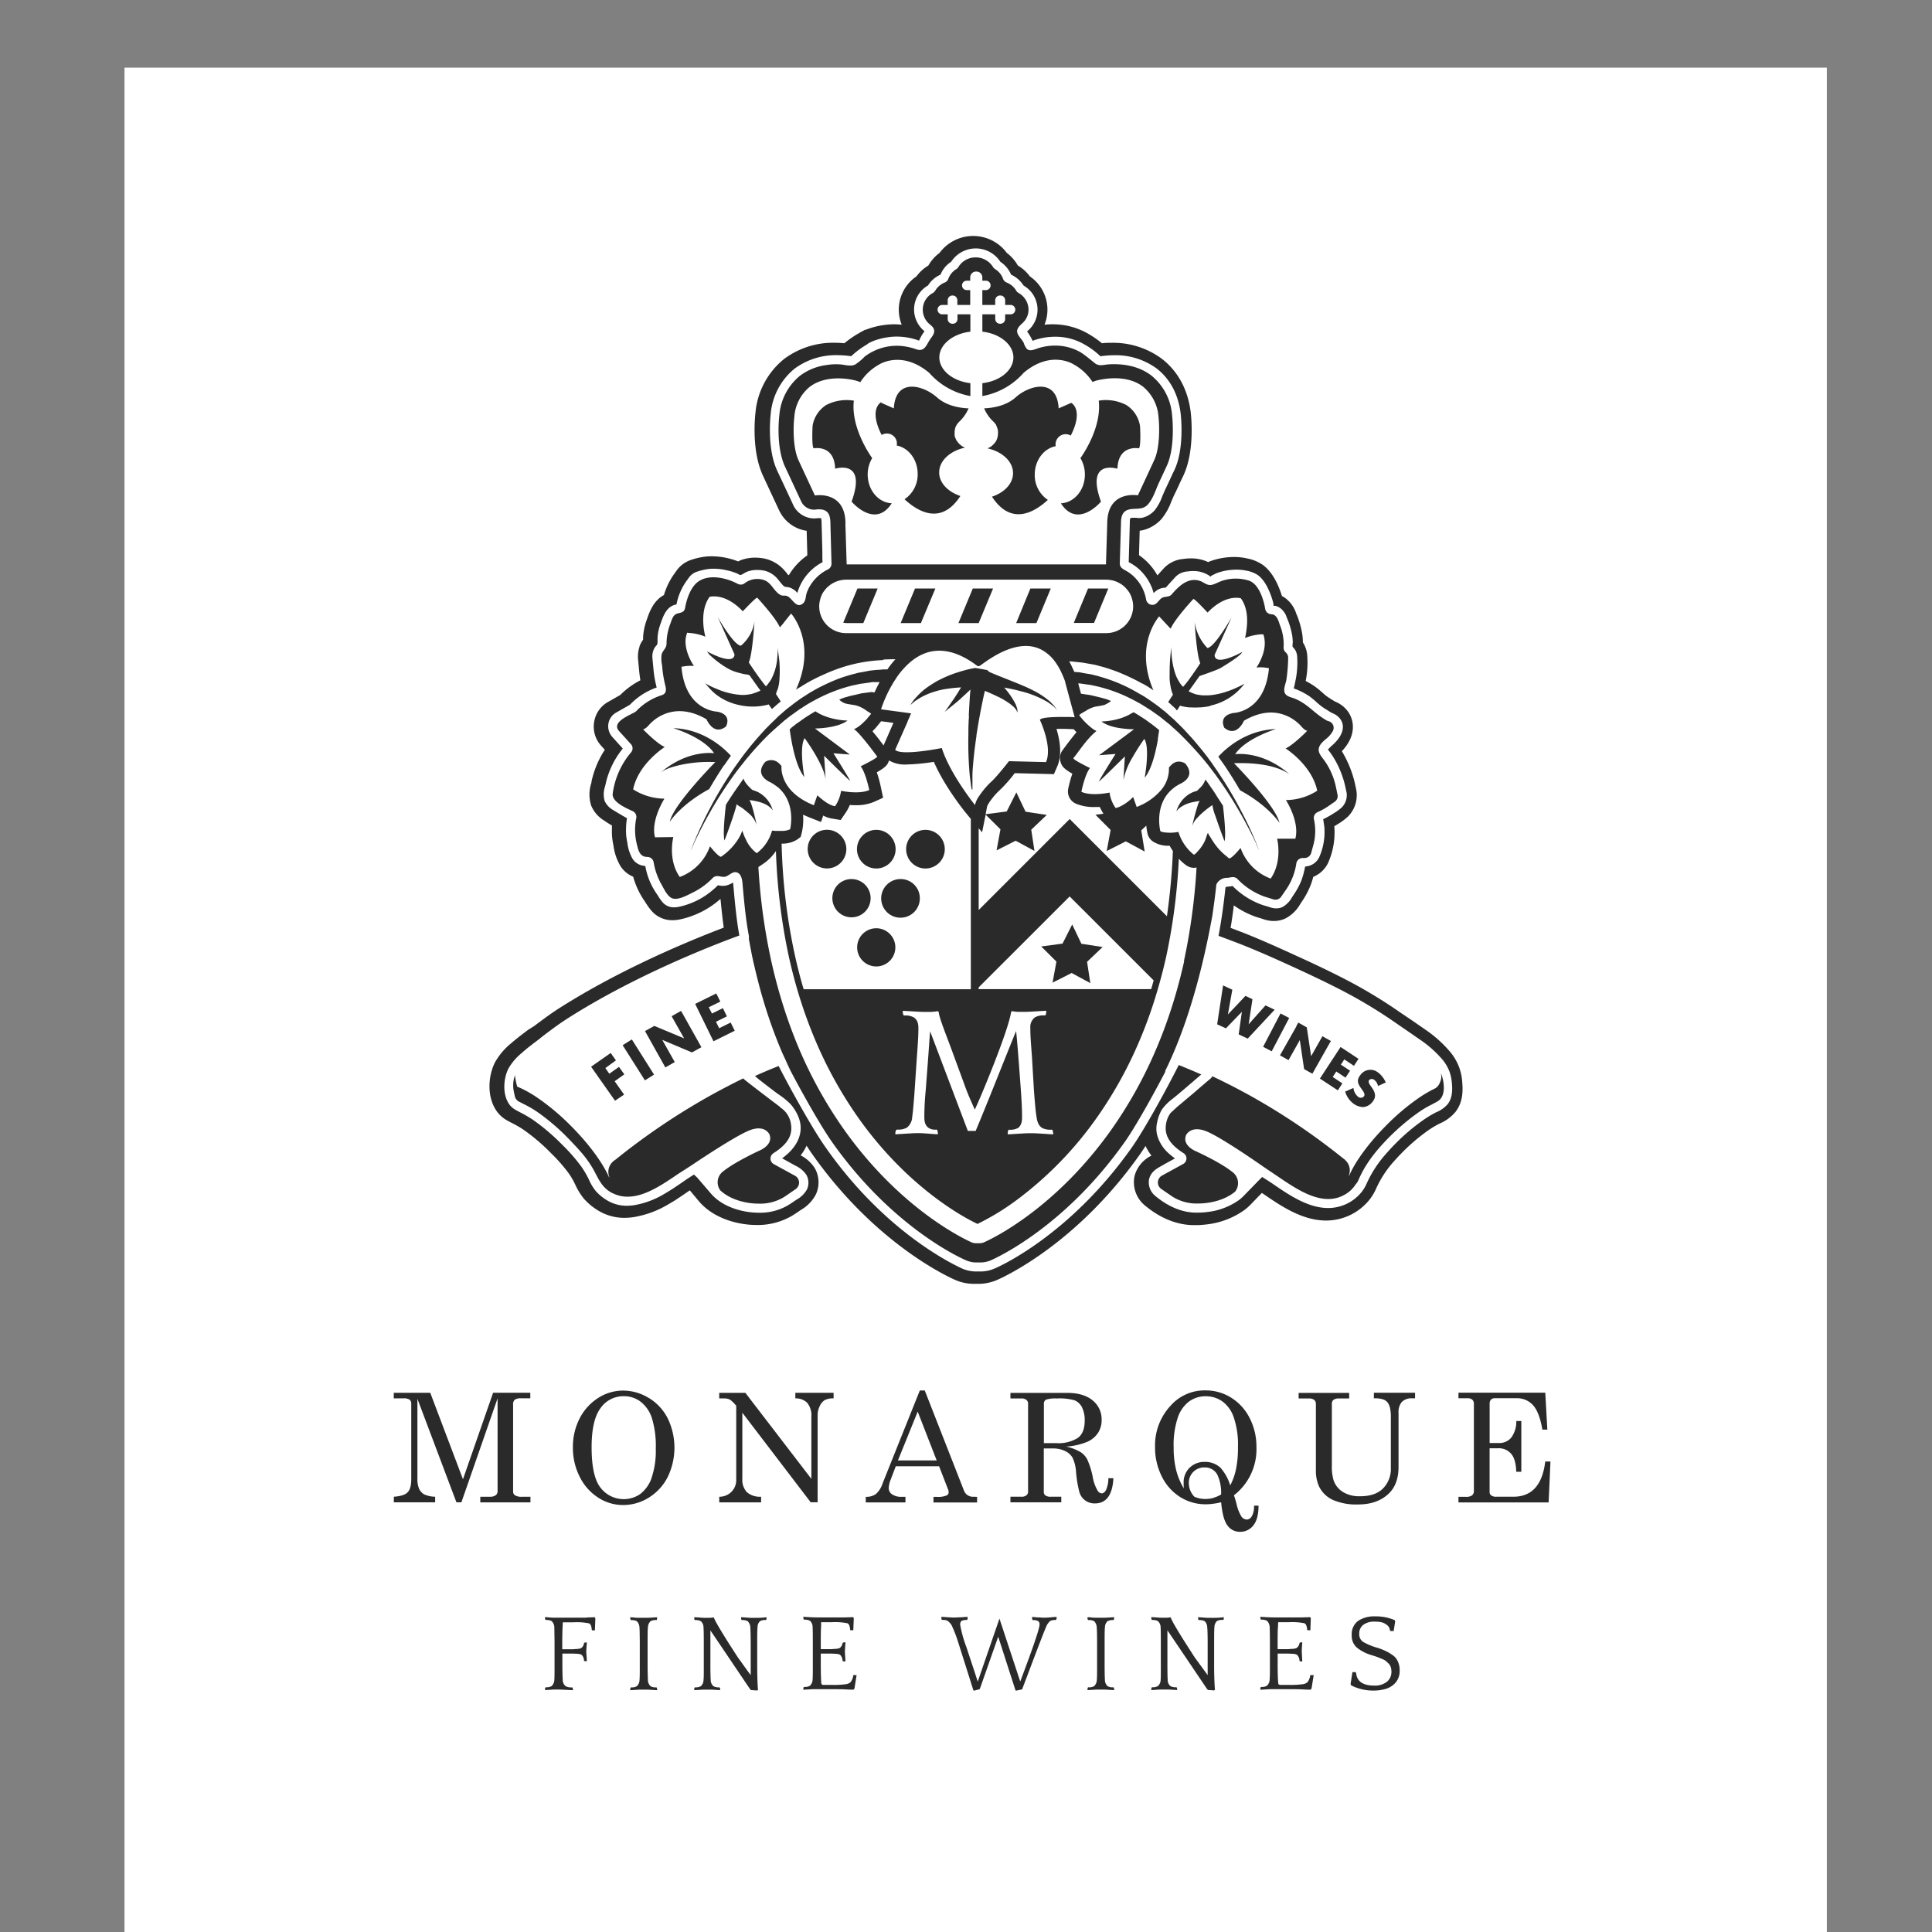 <svg xmlns="http://www.w3.org/2000/svg" xmlns:xlink="http://www.w3.org/1999/xlink" viewBox="0 0 600 600"><rect x="0" y="0" width="600" height="600" fill="#808080" stroke="none"/><defs><style>.cls-1{fill:none;}.cls-2{clip-path:url(#clip-path);}.cls-3{fill:#fff;}.cls-4{fill:#2b2a2a;}</style><clipPath id="clip-path"><rect class="cls-1" x="38.66" y="21" width="528.68" height="581.55"/></clipPath></defs><title>MBD_ID_Artboard 50</title>
<g id="Layer_1" data-name="Layer 1"><g class="cls-2"><polygon class="cls-3" points="567.34 602.07 38.66 602.07 38.66 20.52 567.34 20.52 567.34 602.07 567.34 602.07"/></g><path class="cls-4" d="M408.48,218.32v0h0Zm45.62,117.6a16.53,16.53,0,0,0-.56-3.24l-.08-.28c-.08-.25-.15-.5-.24-.74a16.44,16.44,0,0,0-2.59-4.66,37.94,37.94,0,0,0-8.08-7.31l-1.31-.91q-1.34-.93-2.7-1.86l-1.59-1.08L435,314.53a151.63,151.63,0,0,0-18.23-10.92c-4.29-2.19-9.13-4.5-14.81-7.07-5.12-2.35-9.26-4.17-13-5.73-2.26-.93-4.6-1.83-6.79-2.64q.57-3.38,1-7a27.29,27.29,0,0,0,7.07,3.63l.8.24c.45.12.75.22,1,.32l.27.08a9.62,9.62,0,0,0,3.28.58,8.32,8.32,0,0,0,3.68-.82,11.3,11.3,0,0,0,4.46-4.32c.22-.34.65-1,.66-1a25.53,25.53,0,0,0,2.7-5.15,25.17,25.17,0,0,0,.76-2.42,8.79,8.79,0,0,0,4.53-4.18,23.12,23.12,0,0,0,2-11.53l.53-.32.62-.39a17.41,17.41,0,0,0,3.22-2.43,9.43,9.43,0,0,0,2.31-8.83,34.09,34.09,0,0,0-4.34-11.34c4.3-4.51,4-9.07,2.12-12a9,9,0,0,0-3.92-3.28c-.23-.11-.44-.21-.64-.32l-1-.63-.85-.55a11.43,11.43,0,0,1-1.49-1.19l-.32-.28a29.51,29.51,0,0,0-2.49-2,29.07,29.07,0,0,0-2.64-1.56,28.34,28.34,0,0,0,.45-8.27,8.71,8.71,0,0,0-.87-2.93,5.29,5.29,0,0,0-.44-.74s0,0,0,0a20.54,20.54,0,0,0-.2-2.58,26.89,26.89,0,0,0-1.79-6.21l-.1-.25a9.66,9.66,0,0,0-3.12-4.56,8.36,8.36,0,0,0-1.32-.85c0-.15-.09-.3-.13-.44-1.35-4.17-3.22-7.21-5.57-9.05a12.68,12.68,0,0,0-5.08-2.17,18,18,0,0,0-4.11-.45,21.93,21.93,0,0,0-7.2,1.25c-.29.11-.56.22-.81.33a13.66,13.66,0,0,0-1.84-.69,13.07,13.07,0,0,0-3.52-.46,15.62,15.62,0,0,0-2.35.18,9.39,9.39,0,0,0-6,2.84l-.91,1-.37.41-.77.85a18.69,18.69,0,0,0-4.52-5.39c-.39-.31-.78-.6-1.19-.89l.21-7.6c.26,0,.54-.07.83-.12a11.48,11.48,0,0,0,6-3.58,18.64,18.64,0,0,0,3-5.38l.44-1,.37-.85c.4-.79.86-1.75,1.3-2.71l.25-.54c.28-.62.57-1.25.87-1.86.18-.36.38-.79.56-1.18,3.38-7.32,2.46-17.4,2.25-19.35-.8-7-3.87-12.81-8.88-16.73a25.41,25.41,0,0,0-15.78-5.05c-.91,0-1.88,0-2.93.15a28.66,28.66,0,0,0-3.76-2.66,21.93,21.93,0,0,0-11.69-3.24,23.34,23.34,0,0,0-2.39.13,12.49,12.49,0,0,0-4.54-15,12.64,12.64,0,0,0-3.74-3.39,12.86,12.86,0,0,0-3.42-3.9,13,13,0,0,0-20.9,0,12.48,12.48,0,0,0-3.47,3.92,12.52,12.52,0,0,0-3.7,3.37,12.46,12.46,0,0,0-4.57,15,23.63,23.63,0,0,0-2.41-.13,24.65,24.65,0,0,0-8.86,1.74l-.08-.07-.92.52a11.36,11.36,0,0,0-1.18.67l-.23.13a30.86,30.86,0,0,0-4.14,2.9c-1.05-.1-2-.15-2.94-.15a25.4,25.4,0,0,0-15.82,5.07,24.16,24.16,0,0,0-8.85,16.75c-.22,1.94-1.15,12.06,2.38,19.56.46,1,4.88,10.47,5,10.71a11.22,11.22,0,0,0,8.53,6.31c.06,2.21.15,5.6.19,6.83v.8a19.57,19.57,0,0,0-5.7,6.11l-.22,0-.14-.17a13.93,13.93,0,0,0-1-1.23,11.39,11.39,0,0,0-6-3.67,15.32,15.32,0,0,0-3.1-.34,12.78,12.78,0,0,0-4.19.68,8.87,8.87,0,0,0-1.12.49,23,23,0,0,0-8.17-1.59,17.42,17.42,0,0,0-1.89.09,21.44,21.44,0,0,0-4.46,1,8.91,8.91,0,0,0-4.51,3.23l-.78,1.09a22,22,0,0,0-3.24,6.63c-3.26,1.73-4.52,5.31-5.25,7.43l-.15.42a19.2,19.2,0,0,0-1.07,5.19c0,.18,0,.49,0,.83a8.66,8.66,0,0,0-1.06,1.9l-.05.13,0,.14a9.84,9.84,0,0,0-.45,4l.33,3.44c.1,1.05.23,2,.38,3a24.77,24.77,0,0,0-6.24,4.55l-3.77,2.15a8.64,8.64,0,0,0-4.35,6.28,8.75,8.75,0,0,0,2.09,7.23l1.23,1.36a29.32,29.32,0,0,0-4.14,9.9l0,.18-.08.35a11.23,11.23,0,0,0,0,6.93,9.88,9.88,0,0,0,4.16,4.71h0a25.08,25.08,0,0,0,2.27,1.44c0,.37,0,.75,0,1.16a18.87,18.87,0,0,0,.42,4.75l.07.43a16.62,16.62,0,0,0,2.23,6.38,8.63,8.63,0,0,0,3.88,3.19,24.89,24.89,0,0,0,3.52,7.53l.21.33.21.33.21.31a18.2,18.2,0,0,0,1.6,2.15,8.45,8.45,0,0,0,6.44,2.86,11.53,11.53,0,0,0,2.19-.22,24.93,24.93,0,0,0,3.23-.88,27.44,27.44,0,0,0,8.77-4.89l.74-.62c.29,3,.6,6,1,8.92-10.83,4.11-32.29,13-51.31,25.16-2.47,1.59-4.68,3.24-6.81,4.83l-.76.57L164,319.83l-.59.45c-1.53,1.16-3.12,2.36-4.65,3.7a20.85,20.85,0,0,0-5.07,6c-1.83,3.63-2.61,9.61,0,14.21a9.73,9.73,0,0,0,3.52,3.61c.64.38,1.25.7,1.87,1l.3.16.39.21a27.31,27.31,0,0,1,2.79,1.66,60.77,60.77,0,0,1,8.7,7.43,50,50,0,0,1,5.4,6.18,23.2,23.2,0,0,1,1.5,2.46c.16.32.33.66.5,1a19.57,19.57,0,0,0,2.69,4.38,19,19,0,0,0,5.67,4.35,15.59,15.59,0,0,0,7,1.58,20.93,20.93,0,0,0,2.63-.2,30.72,30.72,0,0,0,11.23-4.19c.85-.49,1.71-1,2.59-1.6,1.11-.73,2.16-1.45,3.22-2.18l.54-.37L217,373c4.59,5.47,12.27,7.43,17.92,7.43a21,21,0,0,0,10.91-2.78c.93-.56,1.85-1.17,2.7-1.77l.3-.19a11.88,11.88,0,0,0,4.56-4.78,8.93,8.93,0,0,0-.39-8.2,11.46,11.46,0,0,0-4.35-3.9,15.94,15.94,0,0,0,1.84-3c.67,1,1.29,2,1.85,2.75,19.44,27.53,41.83,37.85,44.32,38.94a14.61,14.61,0,0,0,5.85,1.21h1.29a14.66,14.66,0,0,0,5.88-1.22c2.5-1.09,24.87-11.42,44.3-38.94.55-.78,1.15-1.67,1.78-2.66a15.68,15.68,0,0,0,1.84,3,9.83,9.83,0,0,0-5.27,6.39,9.36,9.36,0,0,0,3.12,9c4.72,3.94,9.68,6,14.77,6.19h1a26.78,26.78,0,0,0,3.44-.21,24.81,24.81,0,0,0,12-4.62,17.4,17.4,0,0,0,2.07-1.91l3.15-3.25.7.46c5.26,3.6,11.84,8.11,19.29,8.11A17.28,17.28,0,0,0,425,372.95a15.53,15.53,0,0,0,2.28-3.62A32.61,32.61,0,0,1,432.6,361c.75-.84,1.57-1.76,2.47-2.67a59.23,59.23,0,0,1,8.64-7.4,30.12,30.12,0,0,1,3.38-2,13,13,0,0,0,4.92-3.62c2.31-3,2.35-6.41,2.09-9.34Z"/><path class="cls-3" d="M252.8,139.23c-.77.14-.5-6.6-.42-7.12a9.44,9.44,0,0,1,4.22-6.34,13.88,13.88,0,0,1,7.67-1.46l.9.11c-.9,7.73,4.16,15.68,5.69,17.85a9.93,9.93,0,0,0-1.39,5.11c0,4.8,3.3,8.73,7.47,8.92-5.23,8.09-12.47-.52-12.47-.52,4.86-13.4-5.11-10.22-5.11-10.22-.23-7.56-6.56-6.34-6.56-6.34Zm20.91-14.12,3.88,1.71c.51-9.49,9-7.3,13.4-3.41,3.14,2.81,7.57,3.33,9.81,3.41a12.36,12.36,0,0,1-2.75,4h0a5.49,5.49,0,0,0-.72.79h0c-.08.13-.2.28-.27.4l0,0c-.07.14-.15.28-.22.43l0,0a2.39,2.39,0,0,0-.17.4l0,.11a2.57,2.57,0,0,0-.12.39.54.54,0,0,0,0,.19,1.07,1.07,0,0,0-.08.33.59.59,0,0,0,0,.16v.37a4,4,0,0,0,0,.7.5.5,0,0,0,0,.14c0,.19.08.4.14.58a.13.13,0,0,1,.06.11,3,3,0,0,0,.29.64v.06a4.84,4.84,0,0,0,.37.54l.1.14a5.88,5.88,0,0,0,1,1l.08.08c.19.13.4.27.61.39a.24.24,0,0,1,.07,0c.16.09.31.17.48.25-4.6,1-8,4.06-8,7.7,0,3.25,2.7,6,6.58,7.32-6,9.29-13.36,4.72-17.34,1a9.2,9.2,0,0,0,4.08-7.87c0-4.43-2.83-8.12-6.51-8.81a3.11,3.11,0,0,0-3.09-3.73,3.2,3.2,0,0,0-1.59.44c-4.15-8.17-.14-10.17-.14-10.17Zm41.69-1.7c4.37-3.89,12.9-6.08,13.37,3.41l3.91-1.71s4,2-.15,10.17a3.1,3.1,0,0,0-1.55-.44,3.17,3.17,0,0,0-3.17,3.16,3,3,0,0,0,.05.57c-3.69.69-6.51,4.38-6.51,8.81a9.25,9.25,0,0,0,4.07,7.87c-4,3.69-11.33,8.27-17.35-1,3.86-1.29,6.54-4.06,6.54-7.31,0-3.63-3.33-6.65-7.92-7.7l.49-.25a.13.13,0,0,1,.07,0c.21-.12.42-.26.62-.39l.08-.08a5.54,5.54,0,0,0,1-1,1.52,1.52,0,0,0,.1-.14,4.16,4.16,0,0,0,.37-.54l0-.06a3.62,3.62,0,0,0,.29-.64c0-.06,0-.07,0-.11s.12-.39.17-.58a.55.55,0,0,0,0-.11c0-.28.06-.51.06-.74a3.52,3.52,0,0,0,0-.37.33.33,0,0,1,0-.16c0-.11,0-.24,0-.33a.7.7,0,0,1-.05-.19,3.5,3.5,0,0,0-.12-.36.26.26,0,0,0,0-.14,1.68,1.68,0,0,0-.16-.37l0-.08c-.07-.15-.15-.29-.21-.4V132c-.09-.12-.19-.26-.31-.4h0a5.11,5.11,0,0,0-.72-.79h0a12.15,12.15,0,0,1-2.74-4c2.24-.08,6.65-.6,9.8-3.41Zm20.14,18.86c1.54-2.17,6.59-10.12,5.68-17.85l.87-.11a13.77,13.77,0,0,1,7.67,1.46,9.43,9.43,0,0,1,4.25,6.34c.11.51.37,7.26-.41,7.12,0,0-6.33-1.22-6.57,6.34,0,0-10-3.19-5.11,10.22,0,0-7.23,8.61-12.45.52,4.14-.19,7.45-4.12,7.45-8.92a9.82,9.82,0,0,0-1.39-5.11Zm-73,20.33.4,12.68h80.53l.39-12.68c0-10.48,9.52-8.77,9.52-8.77s5.08-10.91,5.1-11c1.62-3.47,1.71-9.65,1.3-13.42a13.3,13.3,0,0,0-4.71-9.25c-3.77-3-9.28-3.11-13.77-2.16a8.86,8.86,0,0,0-2,.64,16.33,16.33,0,0,0-5.86-5.47s-7-4.64-15.58,2.65A22.17,22.17,0,0,1,305.08,123v-4c5.46-.63,9.64-4,9.64-8s-4.18-7.38-9.64-8V97.62h4v1.45a1.49,1.49,0,0,0,1.48,1.47h.13a1.47,1.47,0,0,0,1.47-1.47V97.62h1.57a1.46,1.46,0,1,0,0-2.91h-1.57V93.25a1.47,1.47,0,0,0-1.46-1.48l-.06,0-.09,0a1.5,1.5,0,0,0-1.48,1.48v1.46h-4V90.09h1.11a1.46,1.46,0,0,0,0-2.92h-1.11v-1a1.83,1.83,0,0,0-1.83-1.84h-.1a1.82,1.82,0,0,0-1.83,1.84v1h-1.08a1.46,1.46,0,0,0,0,2.92h1.08v4.62h-4V93.25a1.46,1.46,0,0,0-1.45-1.48l-.08,0,0,0a1.47,1.47,0,0,0-1.46,1.48v1.46h-1.57a1.46,1.46,0,1,0,0,2.91h1.57v1.45a1.47,1.47,0,0,0,1.46,1.47h.09a1.46,1.46,0,0,0,1.49-1.47V97.62h4V103c-5.44.63-9.64,4-9.64,8s4.2,7.37,9.64,8v4a22.22,22.22,0,0,1-12.74-7.17C280,108.58,273,113.22,273,113.22a16.34,16.34,0,0,0-5.83,5.47,9.94,9.94,0,0,0-2-.64c-4.51-1-10-.8-13.8,2.16a13.25,13.25,0,0,0-4.68,9.25c-.43,3.77-.34,9.94,1.28,13.42,0,.06,5.11,11,5.11,11s9.49-1.71,9.49,8.77Z"/><path class="cls-3" d="M367.68,298.45c.2-.9.38-1.8.56-2.7.09-.44.18-.87.26-1.29a191.41,191.41,0,0,0,3.1-25.06,3.45,3.45,0,0,1-.81.11,4.13,4.13,0,0,1-2.23-.67,13.91,13.91,0,0,1-2.46-2.16,187.18,187.18,0,0,1-3.86,30.09c-.64,2.89-1.35,5.76-2.14,8.54-.25.91-.52,1.84-.79,2.75A139.69,139.69,0,0,1,353,325.23a127.29,127.29,0,0,1-12.21,21.64,112.67,112.67,0,0,1-25.16,25.89A76.58,76.58,0,0,1,304,379.89l-.43.21-.42-.21c-3.35-1.6-21-10.74-36.56-32.7a128.81,128.81,0,0,1-13.43-24.24,144.06,144.06,0,0,1-5.34-14.9c-1.06-3.52-2-7.2-2.85-11a185.18,185.18,0,0,1-4-32.76,14.7,14.7,0,0,1-3.86,3.92l-1.59,1.06a187.72,187.72,0,0,0,4,29.17c.71,3.17,1.48,6.26,2.35,9.31a155.65,155.65,0,0,0,5,14.81,135.17,135.17,0,0,0,15.28,28.28c18.21,25.64,38.75,34.59,39.62,35a3.21,3.21,0,0,0,1.23.25h1.3a3.28,3.28,0,0,0,1.23-.25c.86-.38,21.4-9.33,39.6-35a135.08,135.08,0,0,0,13.37-23.73,150.23,150.23,0,0,0,6.92-19.37c.86-3.05,1.65-6.14,2.35-9.31Z"/><path class="cls-3" d="M272.13,225.86c-.43.47-.83.85-1.17,1.25,1.14,1.34,2.35,2.89,3.44,4.39l3.06-7-3.81-.51-.12.14c-.5.64-1,1.23-1.41,1.7Z"/><path class="cls-3" d="M256.79,257.7a6,6,0,1,1-5.95,6,5.95,5.95,0,0,1,5.95-6ZM264.43,273a5.94,5.94,0,1,1-5.93,5.94,5.92,5.92,0,0,1,5.93-5.94Zm7.63-15.28a6,6,0,1,1-5.92,6,6,6,0,0,1,5.92-6Zm13.6,21.22a6,6,0,1,1-5.94-5.94,5.94,5.94,0,0,1,5.94,5.94Zm1.68-21.22a6,6,0,1,1-5.93,6,6,6,0,0,1,5.93-6Zm-15.28,42.42a5.93,5.93,0,1,1,6-5.92,5.93,5.93,0,0,1-6,5.92Zm-23.41-40.22-1.1.82a8.52,8.52,0,0,1-4.81,1.25,182.78,182.78,0,0,0,4.12,34.67c.81,3.65,1.71,7.19,2.72,10.55H301.5V254.32l-1.59-1.93c-.29-.35-6.52-8-9.89-15.79a64.89,64.89,0,0,1-8.47.82,9.75,9.75,0,0,1-5.45-1.25l-.05.08c-.34,1.17-.93,2-3.75,3.6a38.34,38.34,0,0,1,1.33,4.95l.63,2.94L271.5,249a13.94,13.94,0,0,1-5.73,1.06c-.66,0-1.25,0-1.84-.08a14.67,14.67,0,0,1-1.52,2.74l-1.33,1.94-2.28-.38a8.88,8.88,0,0,1-3.14-1l-.69,2-3.65-1.44-1.93-.82a17.9,17.9,0,0,1-.39,5.59l-.36,1.34Z"/><path class="cls-3" d="M364.24,264.28c-.32-.51-.67-1-1-1.64A8.65,8.65,0,0,1,358,261.3a4.07,4.07,0,0,1-1.6-2.33,18.32,18.32,0,0,1-.41-2.56l-1.56,1.47,1.06,6.57-5.85-3.16-5.94,3,1.21-6.53-4.7-4.72,2.47-.33a16.57,16.57,0,0,1-1.11-2.08l-1.62,0a14.19,14.19,0,0,1-5.85-1.06,4.13,4.13,0,0,1-2.36-4.58,36.87,36.87,0,0,1,1.29-4.71c-2.75-1.58-3.31-2.43-3.66-3.65a4.07,4.07,0,0,1,.6-3.62c1.32-1.8,2.88-3.86,4.35-5.62-.28-.29-.57-.6-.87-.93-.3,0-2-.11-3.86-.11a12.76,12.76,0,0,0-1.49.05c1.05,3.41,1.84,8,.2,11.72l-1,2.3-12.17-.31a43,43,0,0,1-5.21,5.8c-1.44,1.43-3.21,3.8-3.38,4.63l-.45,2.33,6.55-.86,3-5.93,2.86,6,6.58,1-4.82,4.59,1,6.59-5.84-3.17-5.93,3,1.21-6.54L306.1,253,305,258.48l-1.06-1.25v25.38l28.26-28.26,30.2,30.2a196.71,196.71,0,0,0,1.85-20.27Z"/><path class="cls-3" d="M338.65,305.34l-5.84-3.17-5.93,3,1.2-6.54-4.72-4.7,6.62-.89,3-5.94,2.86,6,6.59,1-4.83,4.6,1,6.58Zm19.55-.56c0-.12.05-.21.09-.29L332.19,278.4l-28.26,28.24v.54h53.58c.23-.8.46-1.6.68-2.39Z"/><path class="cls-3" d="M303.27,228.42c-.24,1.59-.45,3.2-.65,4.76-.09.92-.2,1.82-.28,2.69s-.15,1.71-.22,2.51S302,240.19,302,241c0,.37,0,.74,0,1.09,0,1.25,0,2.31,0,3.1l-.22,0c-.09-.48-.2-1-.28-1.69s-.2-1.58-.32-2.51a113.24,113.24,0,0,1-.44-12.82c0-1.27,0-2.55.08-3.8,0-.41,0-.8.06-1.2s0-.82,0-1.22c.12-2.41.25-4.71.39-6.63.05-.41.07-.81.12-1.19-.8.78-1.76,1.66-2.7,2.51-1.25,1.22-2.64,2.24-3.62,3.07l-1.67,1.36s.49-.67,1.2-1.69l0,0,.26-.39.87-1.25c.49-.69,1-1.46,1.5-2.25s.84-1.38,1.24-2c-.68,0-1.44.1-2.17.15l-1.5.18c-.77.11-1.54.21-2.31.38-.1,0-.17.06-.26.07a14.37,14.37,0,0,0-1.65.42,21.74,21.74,0,0,0-5.07,2.17c-.44.28-.85.54-1.2.78s-.62.5-.86.69l-.74.63s.18-.29.54-.81c.19-.25.39-.59.67-.93l1-1.1a21.24,21.24,0,0,1,2.8-2.49c.36-.27.74-.51,1.12-.77s.66-.43,1-.64c.51-.31,1-.64,1.59-.92a36.53,36.53,0,0,1,5.92-2.47c.62-.2,1.2-.38,1.75-.53l.54-.15a29.78,29.78,0,0,1,3.26-.71l1.79.31,1.89.34a.77.77,0,0,0,.15.13l.17.15c.08.08.13.13.22.22s.53.26,1.17.54c2.2.93,7,2.78,9.34,3.79,1.34.55,2.62,1.18,3.84,1.81a25.86,25.86,0,0,1,4.12,2.73,5.6,5.6,0,0,1,.84.77c.15.14.27.28.39.41l.5.51s.06.07.07.11l0,0,.26.35c.18.28.32.49.44.65l.2.29-.27-.29c-.13-.16-.27-.32-.48-.54s-.25-.29-.41-.43,0,0,0,0l-.08,0c-.13-.12-.27-.23-.43-.35l-.93-.69c-.15-.09-.26-.19-.42-.26a30.31,30.31,0,0,0-8.21-3.31c-1.75-.49-3.55-.85-5.19-1.15.14.18.31.35.45.53a23.59,23.59,0,0,1,2.8,4.09c.11.21.23.44.33.64a1.69,1.69,0,0,1,.11.32,6.39,6.39,0,0,1,.33,1,3.79,3.79,0,0,1,.09.49,1.17,1.17,0,0,0,0,.29c0,.23,0,.41,0,.41s-.09-.21-.25-.53l0-.08a3.74,3.74,0,0,0-.38-.56,6.08,6.08,0,0,0-.71-.76l-.23-.18a14.65,14.65,0,0,0-1.2-.93,27.91,27.91,0,0,0-2.88-1.7l-1.3-.61c-.11-.06-.23-.1-.32-.15-.46-.21-.88-.41-1.29-.59s-1.11-.46-1.57-.66c-.1.49-.21,1-.34,1.53-.23,1.05-.48,2.25-.72,3.49-.08.35-.14.73-.22,1.1s-.15.73-.21,1.13v0c-.4,2.13-.79,4.41-1.14,6.7Zm27.87-5.77c1.49,0,2.61.1,2.61.1l-.58-2.17-.28-1h0l-.27-1-1-3.7-.84-3.14,0-.11a29,29,0,0,0-1.19-2.83c-.11-.25-.22-.5-.34-.73s-.1-.18-.16-.3c-.19-.34-.4-.69-.58-1a19.75,19.75,0,0,0-1.27-1.83,12.76,12.76,0,0,0-2.58-2.41c-8.59-6.11-20,4.35-20.58,4.34l-.48,0c-9.71-7.39-16.83-5.13-21.69-.54a26.16,26.16,0,0,0-3.36,3.92l-.64,1a7.69,7.69,0,0,0-.44.68,2.27,2.27,0,0,1-.18.3l-.25.42a41.82,41.82,0,0,0-2.92,6.18c-.16.4-.28.75-.35,1l-.15.44.43.07,8.91,1.2-.32.7-.39.93-.08.14-.12.28-.18.43,0,.08L278,232.86c1.84,2,14.48-.55,14.48-.55,1.93,6.08,6.7,12.88,9,16,.53.7.92,1.2,1.12,1.46l.2.25a7.45,7.45,0,0,1,1.11-2.56,28.3,28.3,0,0,1,3.63-4.42c1.71-1.38,5.8-6.65,5.8-6.65l11.51.29c2-4.62-1.59-12.42-1.89-13.09l0-.08a1.41,1.41,0,0,1,.57-.34c1.44-.5,5.07-.54,7.62-.5Z"/><path class="cls-3" d="M313.29,350.82l-.21.24-.16,1,.16.23c1.08-.06,5.35-.36,6.45-.36h1.12c1.08,0,5.34.3,6.44.36l0-.23-.16-1-.27-.24a5.69,5.69,0,0,1-3.13-.58c-.62-.52-1.32-1.15-1.61-3.29-.29-1.78-.39-2.81-.82-8.29L320.47,328c-.42-5.54-.49-6.64-.49-8.79a3.7,3.7,0,0,1,1.44-3.27,5.29,5.29,0,0,1,3.08-.58l.29-.23.17-1-.13-.23c-1.07.05-5.35.34-6.46.34h-2.07a10.29,10.29,0,0,1-2-.23l-.28.23c-.92,6.33-10.63,29.29-11.3,30.34-.86-2-2-4.32-3.3-8l-3.92-10.67c-1.67-4.55-3.81-9.74-4-11.71l-.3-.17a15.56,15.56,0,0,1-2.31.23h-2c-1.08,0-5.35-.29-6.45-.34l-.11.23.17,1,.29.23a5.34,5.34,0,0,1,3,.58c.63.47,1.43,1.16,1.43,3.27,0,1.8-.06,3.49-.46,8.84l-.79,11.71c-.35,4.56-.52,6-.68,7.15a4.39,4.39,0,0,1-1.69,3.29,5.67,5.67,0,0,1-3.05.58l-.35.24-.18,1,.11.23c1.11-.06,5.32-.36,6.41-.36h1.1c1.09,0,4.44.3,5.53.36l.13-.23-.18-1-.24-.24a3.74,3.74,0,0,1-2.59-.58c-.58-.52-1.23-1.15-1.23-3.29a82.65,82.65,0,0,1,.43-8.29l.8-10.62c.33-4.57.42-6.18.57-7.73l11.71,30.92h2.43c3.33-7.84,10.82-26.87,12.56-31,.16,1.5.4,3.46,1.57,19.61.28,4.56.28,6,.28,7.15,0,2.14-.65,2.78-1.16,3.29a5.29,5.29,0,0,1-3.06.58Z"/><path class="cls-3" d="M266.29,182.76h6.28l-4.46,10.74H263a5.06,5.06,0,0,1-1.12-.13l4.42-10.62Zm17.9,0h6.3L286,193.5h-6.29l4.46-10.74Zm17.92,0h6.3l-4.47,10.74h-6.29l4.46-10.74Zm17.91,0h6.31l-4.46,10.74h-6.29L320,182.76Zm17.9,0h5.9c.15,0,.26,0,.38,0l-4.44,10.7h-6.29l4.45-10.74Zm-75.16,13.86h80.82a8.33,8.33,0,0,0,8.33-8.34,9.26,9.26,0,0,0-.14-1.48,3.52,3.52,0,0,1-.11-.44,8.75,8.75,0,0,0-.3-1c-.07-.14-.1-.3-.18-.44a7.41,7.41,0,0,0-.59-1.1,5.46,5.46,0,0,0-.48-.62,3.62,3.62,0,0,0-.32-.38,6.29,6.29,0,0,0-.63-.65l0,0a7.71,7.71,0,0,0-1.87-1.26,6.28,6.28,0,0,0-.84-.37c-.32-.11-.63-.22-1-.3l-.5-.09a7.91,7.91,0,0,0-1.42-.13H262.75a8.05,8.05,0,0,0-1.39.13l-.47.09a8.48,8.48,0,0,0-1,.3,6.44,6.44,0,0,0-.85.37,8.22,8.22,0,0,0-1.86,1.26v0a5.37,5.37,0,0,0-.67.65c-.1.12-.21.26-.31.38s-.32.42-.47.62-.43.73-.61,1.1c0,.15-.1.3-.15.44a5.93,5.93,0,0,0-.3,1,3,3,0,0,0-.11.44,8.86,8.86,0,0,0-.15,1.48,8.34,8.34,0,0,0,8.31,8.34Z"/><path class="cls-3" d="M242,218.21l-1.1.95-.58.52c-.16.14-.34.28-.51.45a.33.33,0,0,0-.07.06,16.29,16.29,0,0,1-1-1.42,19,19,0,0,1-9.14.2,17.77,17.77,0,0,1-7-3.12,15.8,15.8,0,0,1-1.88-1.69c-.31-.34-.61-.64-.91-1a6.21,6.21,0,0,0-.91-1,27.14,27.14,0,0,0,3.68,1.78,22.63,22.63,0,0,0,7.93,1.89,14.23,14.23,0,0,0,3-.34,20.69,20.69,0,0,0,2.66-1l-.32-.45-.77-1.07-2.29-3.22c-.15-.23-1.45-.35-1.76-.41-.55-.14-1.09-.26-1.62-.41a13.55,13.55,0,0,1-3.38-1.33,29.7,29.7,0,0,1-5.75-4.34l-.76-1s8.45,4.78,8.59.95l-5.25-11.67c.27.51,4.92,8.74,7.22,9a12,12,0,0,0,4.21-7.49c0,.61-.66,10.44-1.75,12.67,0,0,2.33,3.57,4.09,5.86.28.36.53.68.76,1a5.41,5.41,0,0,0,.52.56,22.68,22.68,0,0,0,1.5-2,16.9,16.9,0,0,0,2-7.16c.1-1.08.13-2.13.15-3.2,0,1.87.49,3.57.54,5.6a35.71,35.71,0,0,1-.12,5.58,14.47,14.47,0,0,1-.42,2,9,9,0,0,0-.58,1.59c.23.32.94,1.4,1.48,2.3l-.52.43Zm-17.16,19.45c-1.59,2.39-3.15,4.9-4.59,7.4C211.32,249.9,208,255.21,208,255.21c1.11-5.39,14.14-18.53,14.14-18.53a41.15,41.15,0,0,0-11.37,1c-1.91.47-4.3,1.12-5.82,2.45,8.55-7.5,16.82-6.2,16.82-6.2-3.29-5-12.66-7.79-12.66-7.79,9.42.28,15.7,6.18,17.87,8.57-.72,1-1.4,2-2.1,3Zm.61,12.26c1.38-2.25,2.89-4.46,4.42-6.62.32-.44.63-.91.94-1.35l.13-.17a2.58,2.58,0,0,0,.31.82c.17.27.35.56.57.84a17,17,0,0,0,1.79,1.86,7.94,7.94,0,0,1,1,.38c.23.07.46.15.66.24a9.13,9.13,0,0,1,4.73,5.81c-1-1.64-3.13-2.44-4.87-2.85-.21,0-.42-.11-.62-.13a17.1,17.1,0,0,0-1.83-.27c.46.27,1.23,3,1.73,5.17.21.83.4,1.67.57,2.51a8,8,0,0,0-2.77-3.84,24.28,24.28,0,0,0-1.91-1.52c-.21-.14-1.53-.87-1.56-1.1.08,1-3.33,10.4-3.75,11.29-.53-1.8.1-8.07.45-11.07Zm20.21-23.83c.2-.15.37-.31.58-.46s.62-.48.92-.74l1.45-1,.49-.37.66-.44.47-.34c.27-.14.51-.32.78-.48a2.33,2.33,0,0,1,.31-.19c.49-.35,1-.62,1.44-.9.16-.08.33-.19.47-.27a.6.6,0,0,1,.11.07,14.56,14.56,0,0,0,3,1.5,20.21,20.21,0,0,0,3.25.9,21.34,21.34,0,0,0,3.61.4,7.58,7.58,0,0,1-.7.47c-3.42,2-9.41,2-9.41,2l10.83,8.09-5.09-.39s5.5,8.72,5.11,8.51-8-7.74-8-7.74l.46,7.33c-.58-4.73-6.51-12.8-6.51-12.8-1.8,2.76-.1,12.08-.1,12.08-2.81-3.43-4.1-11.5-4.54-14.83l.38-.3ZM274.25,205a47,47,0,0,0-12.85,2.29,54.71,54.71,0,0,0-5.45,2.13c-1.67.74-3.3,1.53-4.88,2.42-.77.44-1.53.89-2.28,1.38-.37.24-1.52.76-1.67,1.14,6.82-14.79-1.44-23.82-1.44-23.82l-2.29,2.85v.06l-1.17,1.35-.13-.19c-1.37-3-6.93-9-6.93-9-.49,0-3.94,3.69-4.44,4.19h-.08c-5.61-5.88-10.29-4.43-10.29-4.43-2.11,3-2.11,6.82-1.83,9.46a22.3,22.3,0,0,0,.54,2.9,15.88,15.88,0,0,0-5-1.16,6,6,0,0,1-.65-.08,9.7,9.7,0,0,0-.45,1.7c-.54,4.31,2.55,8.63,2.55,8.63a13.41,13.41,0,0,0-3.69.23.51.51,0,0,0-.19,0c.08.83.16,1.6.31,2.39,2,11.37,10.79,11.57,10.79,11.57,4.81.95,2.73,4.6,2.73,4.6-3.87,3.08-6.06-2.24-6.06-2.24-4.23-2.47-7.82-2.82-10.59-2.32a12.89,12.89,0,0,0-7.38,4.24c-1.07,1.17-1.64,1.2-1.72,1.2l.74.76c1.38,1.33,4.2,4,6,4.74,0,0-8.2,5.15-9.82,13.15a18.28,18.28,0,0,0,9.72,2.89s-4.34,6.75-2.93,12l5.69-.08s-1.82,7,2,12.4a15.73,15.73,0,0,0,9.37-9.53s2.47,3.14,3.42,3.27a18.46,18.46,0,0,0,5.74-6.14,12,12,0,0,0,.88-2s.19.59.5,1.39c.16.41.36.84.59,1.31a10.82,10.82,0,0,0,3,4c.12.09.27.22.4.32l.3-.23a13,13,0,0,0,4.45-6.79l1,.09c.31,0,.62,0,1,0h1a5.72,5.72,0,0,0,2.62-.51s1.7-6.77-2.43-11.68a11.72,11.72,0,0,0-.95-1,7.24,7.24,0,0,0-1-.79,15.93,15.93,0,0,0-1.75-1.12s-5.26-2.07-1.61-6.31a3.39,3.39,0,0,1,3.85.07,4.58,4.58,0,0,1,.91.86c.1.12.2.2.3.33a8.58,8.58,0,0,0,.43,3.19c.82,2.67,3.14,6.4,9.62,9l1.09-3.11s3.06,3.06,5.5,3.41a11.67,11.67,0,0,0,1.87-4.79s5.53,1.22,8.75-.24c0,0-1.09-5.35-2.67-7.37,0,0,5-2.44,5.14-3,0,0-5.41-7.45-7.25-8.56,0,0,1.18-.19,3.58-2.67l.48-.48a.34.34,0,0,1,.08-.08l0-.07a4,4,0,0,0,.34-.39,1.78,1.78,0,0,0,.16-.2c.21-.27.45-.5.71-.85a.06.06,0,0,0,0,0,2.3,2.3,0,0,0-.63-.46c-.17-.12-.35-.23-.51-.33l-.07,0c0-.09-.08-.09-.08-.09a10.57,10.57,0,0,0-3.1-1.64c-1.15-.32-2.36-.36-3.5-.67a4.75,4.75,0,0,1-2-1.21,11.6,11.6,0,0,1,2.31-.83,23.21,23.21,0,0,1,2.47-.62l1.67-.4a7.8,7.8,0,0,1,.84-.16l2.67-.35h.12A.37.37,0,0,1,271,215a3.14,3.14,0,0,0,.49,0h.13c.36-.85.81-1.76,1.31-2.71l.25-.47c-.19,0-.39,0-.58,0a8.89,8.89,0,0,1-1.14,0c-.35,0-.74,0-1.18.12l-2.58.36c-.31,0-.66.11-1,.16l-.36.08c-.48.11-1,.23-1.45.3a49.31,49.31,0,0,0-11.65,4.49c-.24.15-.48.26-.74.4s-.3.15-.46.25l-.45.26c-1,.54-1.93,1.2-2.89,1.8-.58.34-1.1.76-1.66,1.15l-.27.2-.91.64-.45.33c-.53.4-1,.79-1.56,1.23l-.05,0c-.34.33-.69.6-1,.9-.18.15-.35.28-.52.44l-.1.1c-1,.86-2,1.75-3,2.68s-1.87,1.84-2.77,2.78c-.26.26-.49.54-.73.79-1.13,1.2-2.2,2.42-3.24,3.67-.22.25-.43.51-.64.76-.52.63-1,1.27-1.53,1.91-.64.81-1.28,1.63-1.87,2.44a127.54,127.54,0,0,0-7.8,12c-2.08,3.67-3.66,6.82-4.71,9.05-.7,1.53-1.14,2.59-1.42,3.14a126.62,126.62,0,0,1,13-24.94c.94-1.42,2-2.82,3-4.23.51-.67,1-1.36,1.55-2,.21-.28.41-.55.63-.82,1.06-1.31,2.17-2.61,3.3-3.88l.74-.82c.25-.27.49-.56.76-.83l.37-.42c1-1,2-2,3.06-3a16.26,16.26,0,0,1,1.57-1.48l.68-.59.87-.77a2.44,2.44,0,0,0,.29-.23c.44-.36.92-.71,1.37-1.06s1.09-.87,1.65-1.26l1.39-1,1-.64.68-.43.35-.24a52.88,52.88,0,0,1,5.27-2.9c.73-.35,1.45-.7,2.17-1,.88-.38,1.76-.75,2.61-1.06,1.15-.41,2.28-.77,3.37-1.07.5-.13,1-.29,1.54-.4a9.66,9.66,0,0,1,1.48-.35c.95-.15,1.88-.36,2.75-.51.43-.09.86-.12,1.3-.17l1.18-.12c.75,0,1.44-.1,2.07-.15h1.12a27,27,0,0,1,2.49-3.14c-1.24,0-2.49,0-3.73.1Z"/><path class="cls-3" d="M385.07,245.39c-1.44-2.52-3-5-4.6-7.4-.68-1-1.4-2-2.11-3,2.19-2.39,8.47-8.26,17.89-8.57,0,0-9.35,2.83-12.66,7.81,0,0,8.27-1.29,16.84,6.19-2.25-1.57-7.18-3.73-17.21-3.4,0,0,13,13.15,14.13,18.54,0,0-3.34-5.31-12.28-10.15Zm-9.23-26.15c-.32.08-.65.15-1,.21s-.65.1-1,.14a16.51,16.51,0,0,1-1.72.11,15.3,15.3,0,0,1-2,0l-.67,0a16.37,16.37,0,0,1-3-.54l-.92,1.46c-.06,0-.08-.07-.13-.09L365,220l-.59-.52c-.35-.32-.71-.63-1.08-1l-.54-.42c.56-.91,1.27-2,1.48-2.31-.12-.28-.23-.58-.33-.9a12,12,0,0,1-.43-1.76,20.21,20.21,0,0,1-.27-2.2,5.05,5.05,0,0,1,0-.57,3.84,3.84,0,0,1,0-.45c0-.3,0-.61,0-.92a58.43,58.43,0,0,1,.55-8,25.08,25.08,0,0,0,1.11,8c.1.29.2.56.3.82l.09.24a10.34,10.34,0,0,0,.53,1.06,10.8,10.8,0,0,0,.86,1.4c.2.24.38.45.58.67a1.4,1.4,0,0,0,.14.18c.09-.09.19-.21.29-.32l.16-.2c.21-.22.43-.49.67-.79l.61-.79a1.16,1.16,0,0,1,.18-.25c.12-.18.26-.36.37-.54,1.55-2.11,3.08-4.49,3.08-4.49-1.09-2.25-1.72-12.08-1.74-12.7a14.68,14.68,0,0,0,3.94,8c2.28-.26,7.21-9,7.51-9.51l-5.27,11.67c.13,3.83,8.57-.92,8.57-.92-.24,1.08-5.7,4.38-6.75,5s-6.49,2.47-6.49,2.47l-1.13,1.59-.57.79-.11.18-.48.63-.87,1.23-.21.31c.12.08.26.13.38.2a10.22,10.22,0,0,0,2.15.82l.89.14a9.93,9.93,0,0,0,1.27.12c.36,0,.71,0,1.08,0,5.73-.18,11.54-3.62,11.54-3.62a17.87,17.87,0,0,1-10.54,6.79Zm4.51,42.09c-.23-.46-1.11-2.83-2-5.32-.35-1-.68-2-1-2.88a15.07,15.07,0,0,1-.82-3.1,1,1,0,0,0-.21.13,29.42,29.42,0,0,0-3.7,3c-.2.2-.41.43-.62.65a6.63,6.63,0,0,0-1.73,2.7A63.77,63.77,0,0,1,372,250a2.78,2.78,0,0,1,.63-1.23h0l-.66.07a11.06,11.06,0,0,0-1.16.21,10.23,10.23,0,0,0-4.46,1.85,5.26,5.26,0,0,0-.95,1,.42.42,0,0,0,0,.08v-.08l0-.17a10.11,10.11,0,0,1,.9-2,8.39,8.39,0,0,1,1.26-1.67,8.27,8.27,0,0,1,4.13-2.43l.14-.11c.14-.14.37-.34.63-.63a6.49,6.49,0,0,0,1.9-2.81.6.6,0,0,0,.15.19c.56.78,1.11,1.6,1.67,2.39.34.49.71,1,1,1.46s.68,1.08,1,1.6q.84,1.26,1.62,2.5c.36,3,1,9.29.48,11.1Zm-20.72-31.85c-.67,3.88-1.93,9.39-4.14,12.05,0,0,1.72-9.3-.12-12.06a67.93,67.93,0,0,0-3.68,5.78,22.12,22.12,0,0,0-2.8,7l.45-7.34s-7.59,7.53-8,7.75,5.1-8.51,5.1-8.51l-5.1.39,8.08-6,2.76-2.07a25.35,25.35,0,0,1-3.52-.23c-2.19-.25-4.9-.86-6.59-2.18a22.48,22.48,0,0,0,5.59-.88,17.37,17.37,0,0,0,2.57-1l.43-.22h0c.33-.19.65-.37,1-.57l.06,0c.13-.09.23-.12.36-.2.14.08.31.2.46.28.47.29.95.56,1.45.89a.53.53,0,0,1,.11.08l0,0,.3.19.62.4c.37.23.75.47,1.14.77l1.93,1.41.93.73c.18.16.37.32.57.47s.25.2.39.31c-.09.72-.25,1.69-.41,2.76Zm.38-38.08s-7.93,8.72-1.8,23l-.38-.28-.73-.47a21.24,21.24,0,0,0-2.38-1.4c-.05,0-.08,0-.08,0-.89-.51-1.8-1-2.72-1.44s-1.82-.89-2.74-1.27c-1.08-.49-2.16-.92-3.25-1.31s-2.28-.79-3.41-1.11l-1.81-.48a11.57,11.57,0,0,0-1.51-.33l-2.71-.48a12.06,12.06,0,0,0-1.21-.14l-2.58-.29a3.14,3.14,0,0,1-.68,0c.22.34.38.64.57,1l.34.73c.15.34.32.67.47,1l.25.54v0l1,.08a4.78,4.78,0,0,1,1.29.18c.86.15,1.76.31,2.73.46a9.24,9.24,0,0,1,.93.22c.18.06.38.08.56.14.52.1,1,.27,1.53.42a49.69,49.69,0,0,1,12.07,5.23c.46.25.91.5,1.36.77s.87.55,1.32.85.81.56,1.2.83l.84.6c.59.4,1.15.83,1.69,1.25s1.06.88,1.65,1.3l0,0c.22.21.48.43.74.65l0,0c.16.15.35.31.51.48l.26.22.86.77a7.65,7.65,0,0,1,.71.64c1,1,2.08,2,3,3s1.85,2,2.74,3c.25.3.48.59.73.87.64.76,1.26,1.51,1.88,2.27.81,1,1.59,2,2.34,3.05.38.51.76,1,1.12,1.56s.7,1,1.07,1.56c.15.23.35.47.49.73a117.71,117.71,0,0,1,7.39,12.46A107.88,107.88,0,0,1,391,264c-.29-.59-.64-1.4-1.1-2.48-1.05-2.22-2.64-5.36-4.71-9A119.73,119.73,0,0,0,378,241.32c-.21-.29-.4-.59-.63-.88s-.31-.39-.45-.59c-.35-.47-.72-.94-1.06-1.41-1.32-1.69-2.7-3.37-4.18-5l-.72-.8c-.13-.13-.26-.28-.39-.43-1.27-1.39-2.58-2.75-3.94-4.07-.63-.66-1.33-1.26-2-1.88-.36-.3-.69-.6-1-.91l-.08-.09c-.36-.31-.71-.57-1.06-.87-.15-.1-.28-.22-.43-.33-.36-.31-.74-.59-1.08-.87a4.09,4.09,0,0,0-.53-.42c-.13-.12-.28-.22-.43-.33l0,0-.39-.28c-.25-.18-.53-.37-.78-.57A8.44,8.44,0,0,1,358,221c-.28-.19-.56-.41-.89-.59-.77-.51-1.57-1-2.38-1.51-.32-.18-.62-.39-.94-.55a2.23,2.23,0,0,1-.22-.11c-.82-.47-1.63-.89-2.44-1.29a46.84,46.84,0,0,0-10.2-3.74c-.51-.12-1-.24-1.46-.32a10,10,0,0,0-1.42-.26l-2.53-.36a1.76,1.76,0,0,0-.66,0l.85,3.16,2.09.32c.18,0,.47.08.78.11l1.68.4c.82.2,1.65.39,2.46.62a11.4,11.4,0,0,1,2.32.84,12,12,0,0,1-2,1.19,26.83,26.83,0,0,1-2.79.53,9.29,9.29,0,0,0-3.08,1.35c-.22.14-2,1.06-2,1.36a21.34,21.34,0,0,0,3.78,3.87,7.08,7.08,0,0,0,1.57,1c-2.57,2.1-4.57,5-6.53,7.64-.06.1-.67.74-.63.86.15.59,5.14,3,5.14,3-1.6,2-2.67,7.38-2.67,7.38,3.22,1.47,8.75.24,8.75.24a10.88,10.88,0,0,0,1.88,4.79,5.1,5.1,0,0,0,1.26-.4,14,14,0,0,0,3.19-2.08c.65-.54,1-.95,1-.95L353,250.6a18.44,18.44,0,0,0,7.18-4.79,10.12,10.12,0,0,0,2.84-7.44,8.88,8.88,0,0,1,.68-.75,3.9,3.9,0,0,1,.93-.71,3.32,3.32,0,0,1,.94-.35,3.62,3.62,0,0,1,2.51.55c3.64,4.27-1.61,6.33-1.61,6.33-.16.08-.28.17-.44.25-.32.18-.66.39-1,.61s-.62.49-.93.74a11,11,0,0,0-1.51,1.53c-3.88,4.87-2.27,11.37-2.27,11.43.14.51,2.25.59,2.65.6a13.81,13.81,0,0,0,3-.24,14.51,14.51,0,0,0,4.33,6.7l.42.34c.28.18,1.39-1.17,1.59-1.4a12.14,12.14,0,0,0,1.79-2.68c.45-.9.61-1.92,1.09-2.79-.16.3.59,1.25.73,1.5.44.73.89,1.46,1.39,2.14a18.18,18.18,0,0,0,2.38,2.71c.42.39.9.79,1.38,1.16.15.14.55.58.77.53.93-.15,3.43-3.24,3.43-3.24a15.72,15.72,0,0,0,9.35,9.52c3.77-5.44,2-12.38,2-12.38l5.66,0c1.41-5.3-2.92-12-2.92-12a18.16,18.16,0,0,0,9.72-2.91c-1.68-8-9.83-13.13-9.83-13.13,1.79-.79,4.62-3.41,6-4.74l.74-.76c-.07,0-.67,0-1.73-1.2a12.93,12.93,0,0,0-7.36-4.25c-2.78-.51-6.36-.12-10.58,2.35,0,0-2.21,5.34-6.08,2.2,0,0-2.08-3.64,2.75-4.6,0,0,8.74-.18,10.77-11.56a19.63,19.63,0,0,0,.32-2.38.44.44,0,0,1-.18,0,12.37,12.37,0,0,0-3.69-.19s3.1-4.36,2.5-8.67a5.59,5.59,0,0,0-.39-1.64s-.27,0-.67,0a16.6,16.6,0,0,0-5,1.14,20.86,20.86,0,0,0,.5-2.91c.33-2.62.33-6.51-1.8-9.41,0,0-4.66-1.48-10.3,4.4H375c-.47-.5-3.91-4.2-4.39-4.2,0,0-5.57,6-6.94,9l-.16.2-3.5-3.75Z"/><path class="cls-4" d="M143.78,459.4l-10.16-26.86H122.29v1.73h2.89a3.53,3.53,0,0,1,2,.39,1.54,1.54,0,0,1,.54,1.29V459.4c0,1.95-.39,3.3-1.15,4.07s-2.16,1.21-4.26,1.35v1.74h12.83v-1.74a8.67,8.67,0,0,1-3.4-.72,4.12,4.12,0,0,1-1.57-1.69,7.78,7.78,0,0,1-.54-3.3V434.4l12.12,32.16h1.54l11.24-32.29v28.88a1.51,1.51,0,0,1-.6,1.22,3,3,0,0,1-1.85.46h-2.92v1.74h15.58v-1.74H162.1a3.73,3.73,0,0,1-2.14-.44,1.37,1.37,0,0,1-.61-1.24V436.21a1.87,1.87,0,0,1,.51-1.51,3.25,3.25,0,0,1,2-.44h2.83v-1.73H153.14l-9.36,26.86Z"/><path class="cls-4" d="M202.36,459a10.73,10.73,0,0,1-3.56,5,9.06,9.06,0,0,1-12.25-1.92q-2.82-3.49-2.82-12.61,0-8.43,2.76-12.15a8.66,8.66,0,0,1,7.27-3.72,8.52,8.52,0,0,1,5.11,1.65,10.55,10.55,0,0,1,3.56,5.08,29.49,29.49,0,0,1,1.23,9.57,26,26,0,0,1-1.31,9.06Zm-.91-24.86a15.2,15.2,0,0,0-8.05-2.28,14.28,14.28,0,0,0-7.63,2.29,16.15,16.15,0,0,0-5.74,6.33,19.16,19.16,0,0,0-2.11,9,19.84,19.84,0,0,0,2.17,9.26,16.15,16.15,0,0,0,5.76,6.41,14.12,14.12,0,0,0,7.68,2.25,15,15,0,0,0,7.93-2.28,16.08,16.08,0,0,0,5.88-6.38,20.91,20.91,0,0,0,0-18.31,15.76,15.76,0,0,0-5.9-6.32Z"/><path class="cls-4" d="M236.3,464.82a6.12,6.12,0,0,1-4.34-1.41,5.54,5.54,0,0,1-1.42-4.17V438.73l21.23,27.82h2.15v-27a6.33,6.33,0,0,1,.68-2.91,4.16,4.16,0,0,1,1.57-1.85,5.68,5.68,0,0,1,2.71-.51v-1.73H247v1.73a5,5,0,0,1,3.64,1.33,6.1,6.1,0,0,1,1.34,4.33v19.34l-20.5-26.72h-8.12v1.73h1.53a4.15,4.15,0,0,1,1.71.33,8,8,0,0,1,1.64,1.49l.4.44v23a5.11,5.11,0,0,1-1.43,3.69,5.26,5.26,0,0,1-3.84,1.59v1.74h13v-1.74Z"/><path class="cls-4" d="M278.86,453.55,285,438.39l5.9,15.16Zm23.52,11.27a2.92,2.92,0,0,1-3-1.88l-12.19-31.12h-1.53l-11.56,28.86A7.4,7.4,0,0,1,272,464a5.1,5.1,0,0,1-3.13.85v1.74h12.33v-1.74H280a4.93,4.93,0,0,1-3-.8,2.33,2.33,0,0,1-1-1.94,8.1,8.1,0,0,1,.62-2.62l1.57-4.13h13.45l2.8,7.22a2,2,0,0,1,.16.83,1,1,0,0,1-.59,1,6.83,6.83,0,0,1-3,.46H289.9v1.74h13.54v-1.74Z"/><path class="cls-4" d="M328.19,448.18h-4V436a1.42,1.42,0,0,1,.64-1.31,9,9,0,0,1,3.36-.38,16.93,16.93,0,0,1,5.53.57A4.58,4.58,0,0,1,336,437a9,9,0,0,1,.86,4.24c0,2.59-.77,4.42-2.28,5.41a11.41,11.41,0,0,1-6.35,1.54Zm17.59,10.89h-1.56a9.27,9.27,0,0,1-.75,3.7c-.41.7-.84,1-1.33,1a1.6,1.6,0,0,1-1.27-.85,12.62,12.62,0,0,1-1.49-4.12,25,25,0,0,0-1.73-5.57,6.07,6.07,0,0,0-2-2.22,15.45,15.45,0,0,0-4.52-1.77,20.34,20.34,0,0,0,6.6-1.5A7.75,7.75,0,0,0,341,445a7.23,7.23,0,0,0,1.12-4,7.52,7.52,0,0,0-2.8-6.1c-1.88-1.56-4.54-2.33-7.95-2.33H313.8v1.73h3.34a2.49,2.49,0,0,1,1.62.44,1.55,1.55,0,0,1,.52,1.3V463.2a1.4,1.4,0,0,1-.52,1.18,2.35,2.35,0,0,1-1.62.44H313.8v1.74h15.79v-1.74h-3.26a2.7,2.7,0,0,1-1.73-.44,1.41,1.41,0,0,1-.44-1.18V449.83h2.79a8.48,8.48,0,0,1,3.8.79,5.27,5.27,0,0,1,2.33,2.06,12.11,12.11,0,0,1,1.09,4.35,36.6,36.6,0,0,0,1.08,6.5,5,5,0,0,0,1.86,2.51,4.91,4.91,0,0,0,2.92.86c3.55,0,5.46-2.62,5.75-7.82Z"/><path class="cls-4" d="M379.21,456a6.92,6.92,0,0,0-5-2,6.52,6.52,0,0,0-4.8,1.85,6.32,6.32,0,0,0-1.82,4.67c0,.43,0,1,.05,1.71a20.7,20.7,0,0,1-2.36-5.63,28.39,28.39,0,0,1-.79-7.1,26.87,26.87,0,0,1,1.29-9.27,10.33,10.33,0,0,1,3.52-5,8.65,8.65,0,0,1,5.13-1.61,8.85,8.85,0,0,1,5.2,1.61,10.11,10.11,0,0,1,3.54,5,26.1,26.1,0,0,1,1.29,9.15,32.44,32.44,0,0,1-.6,6.84,19.09,19.09,0,0,1-1.8,5.08,14.78,14.78,0,0,0-2.84-5.26Zm-2.3,9.17a9.07,9.07,0,0,1-2.58.35,8.28,8.28,0,0,1-3.41-.7,6.07,6.07,0,0,1-1.71-4.09,4.73,4.73,0,0,1,4.92-5,4.3,4.3,0,0,1,4,2.4,13.3,13.3,0,0,1,1.09,6,9.63,9.63,0,0,1-2.32,1Zm11.81,5.74a1.75,1.75,0,0,1-1.49,1,2.12,2.12,0,0,1-1.68-.92,12.74,12.74,0,0,1-1.55-4c-.3-1.09-.55-2-.8-2.6a18.08,18.08,0,0,0,7-14.9,19.47,19.47,0,0,0-2.15-9.18,15.79,15.79,0,0,0-5.77-6.29,14.84,14.84,0,0,0-7.91-2.22,14.08,14.08,0,0,0-10.85,4.77,18.05,18.05,0,0,0-4.81,12.64,20.07,20.07,0,0,0,2.12,9.37,15.71,15.71,0,0,0,5.75,6.38,14.79,14.79,0,0,0,7.91,2.21,16,16,0,0,0,2.26-.17,20.38,20.38,0,0,0,2.49-.46c.32,3.57,1,6,2,7.26a4.67,4.67,0,0,0,3.88,1.92,5.12,5.12,0,0,0,4.13-2c1.05-1.33,1.6-3.36,1.6-6.12h-1.4a6.13,6.13,0,0,1-.68,3.27Z"/><path class="cls-4" d="M426.67,434.26a8.37,8.37,0,0,1,2.78.31,3,3,0,0,1,1.38.87,4.35,4.35,0,0,1,.82,1.66,12.83,12.83,0,0,1,.29,3.15v15.59a8.61,8.61,0,0,1-2.45,6.43c-1.63,1.62-4,2.4-7.07,2.4a9.74,9.74,0,0,1-5.43-1.36,6.9,6.9,0,0,1-2.85-3.64,15,15,0,0,1-.52-4.52V436a1.48,1.48,0,0,1,.5-1.26,2.77,2.77,0,0,1,1.79-.43H419v-1.73h-15.7v1.73h3.25a2.46,2.46,0,0,1,1.59.45,1.51,1.51,0,0,1,.52,1.23v20.52a11.84,11.84,0,0,0,1,5.15,8.9,8.9,0,0,0,4.22,4.13,18.15,18.15,0,0,0,7.94,1.43c3.91,0,7-1.08,9.37-3.28,2.08-1.93,3.14-4.74,3.14-8.38V438.79a4.86,4.86,0,0,1,1-3.38,4.18,4.18,0,0,1,3.21-1.15h.92v-1.73H426.67v1.73Z"/><path class="cls-4" d="M479.89,453.87c-.87,7.31-4.18,10.95-9.89,10.95h-5.25a2.48,2.48,0,0,1-1.63-.41,1.23,1.23,0,0,1-.51-1.11V449.77h2.67a5,5,0,0,1,4,1.7c1,1.11,1.52,3,1.61,5.6h1.57V441.31H470.9a8.37,8.37,0,0,1-1.57,5.16,4.8,4.8,0,0,1-3.81,1.68h-2.9V436a1.81,1.81,0,0,1,.42-1.33,1.6,1.6,0,0,1,1.22-.44h6.65a6.66,6.66,0,0,1,5.19,2.17c1.31,1.43,2.29,4,2.9,7.59h1.54l-.64-11.48H452.94v1.73h2.77a2.17,2.17,0,0,1,1.52.44,1.71,1.71,0,0,1,.5,1.33V463a1.84,1.84,0,0,1-.55,1.39,3.09,3.09,0,0,1-1.93.46h-2.31v1.74h28l.57-12.69Z"/><path class="cls-4" d="M182.17,502.38c-1.66,0-2.7,0-3.15,0h-5.9c-.19,0-.54,0-1.08,0s-1.08,0-1.67-.1l-1.08-.07-.05.15.1.6.17.15a3.32,3.32,0,0,1,1.8.33,2.83,2.83,0,0,1,.85,1.94c0,1.41.06,3.14.06,5.2v6.91c0,1.91,0,3.3-.06,4.22a2.77,2.77,0,0,1-.85,1.92,3.07,3.07,0,0,1-1.8.35l-.17.15-.1.61.05.12,1.08-.06,1.67-.1c.54,0,.89,0,1.08,0h.62l4.15.2.05-.12-.09-.61-.16-.15a3.54,3.54,0,0,1-2-.35,2.46,2.46,0,0,1-.93-1.92c-.06-1.07-.11-2.7-.11-4.91v-3.3h1.64l1.62,0,1.25.05a6.15,6.15,0,0,1,1,.13,1.38,1.38,0,0,1,.53.27,2.54,2.54,0,0,1,.68,1.78l.14.09.62.07.13-.07c-.12-1.81-.19-2.83-.19-3s.06-1,.19-2.73l-.13-.08-.6.08-.16.16a2.16,2.16,0,0,1-.68,1.37,1,1,0,0,1-.53.29,4.86,4.86,0,0,1-1.08.16c-.46,0-.87.08-1.25.08l-1.61,0-1.61,0v-1.71c0-2.26.05-4,.11-5.3l.07-1.36h3.26a19.47,19.47,0,0,1,4.85.32c.51.2.81.89.87,2l.13.18h.85l.14-3.73-.17-.34-2.56.08Z"/><path class="cls-4" d="M201.23,505.4a2.72,2.72,0,0,1,.82-1.94,3.35,3.35,0,0,1,1.82-.33L204,503l.1-.6-.07-.15-1.07.07c-.6.05-1.17.09-1.67.1s-.89,0-1.08,0h-.62c-.2,0-.54,0-1.08,0s-1.07,0-1.67-.1l-1.09-.07-.05.15.12.6.15.15a3.3,3.3,0,0,1,1.8.33,2.84,2.84,0,0,1,.82,1.94c.06.69.1,2.42.1,5.2v6.91c0,1.91,0,3.3-.08,4.22a2.64,2.64,0,0,1-.84,1.92,3,3,0,0,1-1.8.35l-.15.15-.12.61.05.12,1.09-.06,1.67-.1c.54,0,.88,0,1.08,0h.62c.19,0,.55,0,1.08,0l1.67.1,1.07.06.07-.12-.1-.61-.14-.15a3.09,3.09,0,0,1-1.82-.35,2.66,2.66,0,0,1-.82-1.92c-.06-1.07-.1-2.7-.1-4.91v-6.25c0-2.6,0-4.34.1-5.17Z"/><path class="cls-4" d="M234.89,502.43h-1.58c-.25,0-.8,0-1.67-.1l-1.44-.09-.07.15.1.6.15.15a3.34,3.34,0,0,1,1.82.33,2.83,2.83,0,0,1,.82,1.94q.11,1.6.12,5.2v6.91c0,1.37,0,2.26,0,2.7l-1.24-1.68-2.77-3.85-3-4.66q-4.12-6.57-4.4-7.62l-.16-.1a8.26,8.26,0,0,1-1.39.12H218.9c-.24,0-.84,0-1.76-.1l-1.5-.09-.06.15.09.6.17.15a3.31,3.31,0,0,1,1.8.33,2.53,2.53,0,0,1,.84,1.94c.06.69.09,2.42.09,5.2v6.91c0,2.36,0,3.76-.09,4.22a2.52,2.52,0,0,1-.84,1.92,3.15,3.15,0,0,1-1.8.35l-.17.15-.09.61.06.12,1.08-.06,1.68-.1c.51,0,.86,0,1,0h.67c.18,0,.51,0,1,0l1.53.1c.54,0,.87.06,1,.06l.07-.12-.1-.61-.16-.15a3.19,3.19,0,0,1-1.84-.35,2.44,2.44,0,0,1-.85-1.92c-.06-.72-.1-2.33-.1-4.91v-6.25c0-2.25,0-3.67,0-4.25l12.23,18.12.35.41,1.91.14.29-.18q-.25-3.06-.24-8.26v-6c0-2.6,0-4.34.1-5.17a2.56,2.56,0,0,1,.79-1.94,3.19,3.19,0,0,1,1.79-.33L238,503l.07-.6,0-.15a27.76,27.76,0,0,1-3.17.19Z"/><path class="cls-4" d="M265,520.44a5.29,5.29,0,0,1-.78,1.9,2.62,2.62,0,0,1-1.58.71,26.93,26.93,0,0,1-4,.22h-2.89c-.47,0-.7-.22-.7-.66-.08-1.18-.15-3.1-.15-5.7v-3.37h1.64l1.62,0,1.24.05a5.33,5.33,0,0,1,1.05.14,1.14,1.14,0,0,1,.54.27,2.69,2.69,0,0,1,.68,1.82l.14.1.62.07.14-.07c-.13-1.84-.18-2.87-.18-3.09s.05-1,.18-2.73l-.14-.08-.58.08-.18.16a2.26,2.26,0,0,1-.68,1.37,1,1,0,0,1-.54.29,5,5,0,0,1-1.08.16c-.46,0-.89.08-1.26.08l-1.62,0-1.59,0v-1.71c0-2.26,0-4,.1-5.3l0-1.36h3.3a19.46,19.46,0,0,1,4.84.32c.51.2.81.89.87,2l.13.18H265l.15-3.73-.18-.34-2.57.08c-1.65,0-2.68,0-3.15,0h-5.57c-.19,0-1.58,0-4.16-.19l-.06.15.1.6.16.15a3.37,3.37,0,0,1,1.81.33,2.55,2.55,0,0,1,.83,1.94c.06.69.07,2.42.07,5.2v6.91c0,1.91,0,3.3-.07,4.22a2.72,2.72,0,0,1-.83,1.92,3.12,3.12,0,0,1-1.81.35l-.16.15-.1.61.06.12,1.08-.06,1.68-.1c.51,0,.86,0,1,0h6.88c.47,0,1.37,0,2.74.08s2.09.06,2.17.06l.29-.35.66-4.16h-1l-.15.14Z"/><path class="cls-4" d="M326.61,502.27c-1,.05-1.58.11-1.83.11h-.63c-.18,0-.54,0-1-.05s-1,0-1.58-.09-.91-.06-1-.06l-.07.15.1.66.16.15a3.62,3.62,0,0,1,1.59.26,1.2,1.2,0,0,1,.49,1.15q0,1.78-6,17.66l-6.45-19.53-6.75,19.57c-1-3.19-2.21-6.74-3.5-10.68a38.31,38.31,0,0,1-1.95-7c0-.63.16-1,.48-1.21a3.45,3.45,0,0,1,1.59-.27l.18-.15.09-.66-.06-.15-1.05.06c-.62.06-1.12.09-1.59.09s-.76.05-.93.05h-1.17c-.25,0-.86-.05-1.82-.11l-1.5-.1-.08.15.08.66.16.15a7.11,7.11,0,0,1,1.18.07,2.22,2.22,0,0,1,1,.61,4,4,0,0,1,1.06,1.6,36.27,36.27,0,0,1,1.62,4.21l4.89,15.44h.35l1.6-.44,2.87-8.14c1.25-3.6,2.23-6.3,2.86-8.15l5.39,16.73h.36l1.68-.37L321,515.2q2.79-7.38,3.81-9.8a4.81,4.81,0,0,1,1.34-2,3.79,3.79,0,0,1,1.78-.3l.13-.15.11-.66-.08-.15-1.5.1Z"/><path class="cls-4" d="M343.14,505.4a2.74,2.74,0,0,1,.82-1.94,3.4,3.4,0,0,1,1.84-.33l.12-.15.12-.6-.07-.15-1.07.07c-.62.05-1.17.09-1.68.1s-.89,0-1.07,0h-.65c-.18,0-.54,0-1,0s-1.07,0-1.7-.1l-1-.07-.1.15.1.6.18.15a3.42,3.42,0,0,1,1.81.33,2.89,2.89,0,0,1,.81,1.94c.07.69.11,2.42.11,5.2v6.91c0,1.91,0,3.3-.08,4.22a2.75,2.75,0,0,1-.84,1.92,3.15,3.15,0,0,1-1.81.35l-.18.15-.1.61.1.12,1-.06,1.7-.1c.51,0,.87,0,1,0h.65c.18,0,.54,0,1.07,0l1.68.1,1.07.06.07-.12-.12-.61-.12-.15a3.14,3.14,0,0,1-1.84-.35,2.68,2.68,0,0,1-.82-1.92q-.09-1.6-.09-4.91v-6.25c0-2.6,0-4.34.09-5.17Z"/><path class="cls-4" d="M376.82,502.43h-1.57c-.23,0-.8,0-1.68-.1l-1.44-.09-.08.15.11.6.13.15a3.38,3.38,0,0,1,1.84.33,2.75,2.75,0,0,1,.79,1.94c.1,1.06.13,2.8.13,5.2v6.91c0,1.37,0,2.26,0,2.7l-1.23-1.68L371,514.68,368,510c-2.76-4.38-4.21-6.91-4.39-7.62l-.18-.1a8.1,8.1,0,0,1-1.38.12h-1.21c-.23,0-.84,0-1.75-.1l-1.51-.09-.06.15.1.6.17.15a3.29,3.29,0,0,1,1.8.33,2.62,2.62,0,0,1,.85,1.94c.05.69.07,2.42.07,5.2v6.91c0,2.36,0,3.76-.07,4.22a2.54,2.54,0,0,1-.85,1.92,3.15,3.15,0,0,1-1.8.35l-.17.15-.1.61.06.12c.12,0,.49,0,1.07-.06l1.7-.1c.51,0,.85,0,1,0H362c.16,0,.49,0,1,0l1.53.1c.53,0,.86.06,1,.06l.06-.12-.09-.61-.18-.15a3.29,3.29,0,0,1-1.84-.35,2.47,2.47,0,0,1-.84-1.92c-.06-.72-.09-2.33-.09-4.91v-6.25c0-2.25,0-3.67,0-4.25l12.23,18.12.35.41,1.9.14.29-.18q-.27-3.06-.26-8.26v-6c0-2.6,0-4.34.09-5.17a2.67,2.67,0,0,1,.79-1.94,3.25,3.25,0,0,1,1.82-.33L380,503l.08-.6-.05-.15a28,28,0,0,1-3.18.19Z"/><path class="cls-4" d="M406.89,520.44a4.77,4.77,0,0,1-.77,1.9,2.66,2.66,0,0,1-1.59.71,26.65,26.65,0,0,1-4,.22h-2.88c-.46,0-.69-.22-.69-.66-.11-1.18-.17-3.1-.17-5.7v-3.37h1.65l1.63,0,1.24.05a5.74,5.74,0,0,1,1.05.14,1,1,0,0,1,.51.27,2.58,2.58,0,0,1,.7,1.82l.13.1.63.07.11-.07c-.11-1.84-.16-2.87-.16-3.09s0-1,.16-2.73l-.11-.08-.59.08-.17.16a2.16,2.16,0,0,1-.7,1.37.9.9,0,0,1-.51.29,5.1,5.1,0,0,1-1.1.16c-.46,0-.88.08-1.26.08l-1.61,0-1.61,0v-1.71c0-2.26,0-4,.11-5.3l.06-1.36h3.26a19.43,19.43,0,0,1,4.86.32c.51.2.8.89.88,2l.11.18h.89l.13-3.73-.18-.34-2.57.08c-1.64,0-2.68,0-3.16,0h-5.55c-.19,0-1.59,0-4.16-.19l-.08.15.11.6.16.15a3.29,3.29,0,0,1,1.8.33,2.77,2.77,0,0,1,.85,1.94c.05.69.08,2.42.08,5.2v6.91c0,1.91,0,3.3-.08,4.22a2.73,2.73,0,0,1-.85,1.92,3,3,0,0,1-1.8.35l-.16.15-.11.61.08.12,1.07-.06,1.69-.1c.51,0,.87,0,1,0h6.89c.46,0,1.35,0,2.74.08s2.1.06,2.16.06l.3-.35.67-4.16h-1l-.14.14Z"/><path class="cls-4" d="M432.45,514a11.66,11.66,0,0,0-2.1-1.25,18.59,18.59,0,0,0-2.54-1,19.55,19.55,0,0,1-4.49-1.85,2.82,2.82,0,0,1-1.19-2.54,3.31,3.31,0,0,1,1.25-2.75,5.52,5.52,0,0,1,3.48-1,10.52,10.52,0,0,1,2,.16,4.19,4.19,0,0,1,1.8.84,2.27,2.27,0,0,1,1,1.74l.16.18h1l.47-3-.14-.37a14.62,14.62,0,0,0-6.13-1.18,8.91,8.91,0,0,0-5.23,1.39,5.13,5.13,0,0,0-2,4.45,4.84,4.84,0,0,0,1.62,3.88,13.29,13.29,0,0,0,4.76,2.38l1.51.49,1.3.54a5.59,5.59,0,0,1,1.31.65c.26.22.56.49.89.82a2.64,2.64,0,0,1,.72,1.12,4.6,4.6,0,0,1,.22,1.42,3.94,3.94,0,0,1-1.4,3.17,6,6,0,0,1-4,1.18c-3.5,0-5.36-1.34-5.58-4l-.19-.18h-.94l-.57,3.65.13.44a14.93,14.93,0,0,0,6.91,1.64,13,13,0,0,0,4.08-.59,6.23,6.23,0,0,0,2.95-2,5.59,5.59,0,0,0,1.17-3.64,6.58,6.58,0,0,0-.54-2.77,5,5,0,0,0-1.6-2Z"/><path class="cls-3" d="M446.66,341.89a11.54,11.54,0,0,1-1.14.66l-.54.29-.18.1a31.22,31.22,0,0,0-4.2,2.47,68.42,68.42,0,0,0-9.63,8.22c-4.44,4.56-7.15,8.38-9.06,12.77l-.23.48a2.14,2.14,0,0,1-.41.62c-.08.09-.15.19-.24.29a9.45,9.45,0,0,1-3.73,3.39c-.18.1-.35.18-.52.26a10,10,0,0,1-4.3.92c-5.33,0-10.77-3.7-15.64-7l-4.55-3.07s-13-9.15-17.76-11-6.18,1.22-6.18,1.22c-1.33,3.24,3,5,3,5s7.53,3.38,11.31,6.41a4.3,4.3,0,0,1,.94,6.13c-3.24,2.72-7.91,3.71-11.51,3.71a14.09,14.09,0,0,1-8-2.15l-3.49-2.4a2.41,2.41,0,0,1-1-2.1,2.45,2.45,0,0,1,1.23-2l6.63-3.63a1.93,1.93,0,0,0,1-1.66,1.9,1.9,0,0,0-.91-1.7c-4.48-2.86-6.13-5.77-5.35-9.46a7.39,7.39,0,0,1,1.22-2.85,1.94,1.94,0,0,1,.31-.35l1.72-1.59.15-.13c.35-.28,2.11-1.79,5-4.2,2.29-2,4.66-4,5.39-4.62a2,2,0,0,0,.5-.68c1.81.85,3.68,1.77,5.6,2.75l.22.11.43.21.49.26c1.31.68,2.63,1.4,4,2.13a205.79,205.79,0,0,1,29.84,20,4.72,4.72,0,0,1,1,.88,4.25,4.25,0,0,1,1.12,2.87,4.38,4.38,0,0,1-.35,1.73l.2-.17c1.91-4.35,6-10,11.46-15.49a69.55,69.55,0,0,1,10.3-8.67,37,37,0,0,1,4.85-2.82c1.51-.72,2.36-3.6,1.8-4.51l.09,0a2.54,2.54,0,0,1,.17.29c.9,2.71,1.2,6.42-.92,8Zm-84.72-9.15c-.29.57-.59,1.15-.93,1.78l-.08.15c-3.26,6.18-7.46,13.65-10.47,18.27-.44.66-.84,1.29-1.24,1.82-18.41,26-39.2,35.62-41.5,36.64a8.2,8.2,0,0,1-3.23.67H303.2a7.93,7.93,0,0,1-3.2-.67c-2.32-1-23.12-10.6-41.54-36.64-1.14-1.63-2.59-3.88-4.1-6.4-3-5-6.42-11.18-8.88-15.87-.51-1.08-1-2.15-1.48-3.23-.37-.82-.77-1.63-1.14-2.47a148.78,148.78,0,0,1-5.76-16c-1.05-3.46-2-7.19-3.06-11.75-.57-2.42-1-4.91-1.47-7.41a1,1,0,0,1,0-.27,2.67,2.67,0,0,0,0-.72c-.92-4.82-1.4-9.8-1.87-15.06l-.15-1.63c-.11-1-.44-2.42-1.44-2.91-1.44-.72-2.51.81-3.76,1.19-.87.26-1.73-.15-2.61-.15a2,2,0,0,0-1.42.6,21.88,21.88,0,0,1-6.33,4.58c-1.62.8-4.24,2.28-6.06,1.77-1.64-.47-2.72-3-3.51-4.37A20.71,20.71,0,0,1,203,267.8a2,2,0,0,0-1.95-1.67c-2.34,0-2.8-2-3.24-3.83a18.16,18.16,0,0,1-.21-8.22,2,2,0,0,0-1.1-2.17c-1.91-.89-6.47-2.79-6.23-5.37a24.91,24.91,0,0,1,5.7-12.87,1.91,1.91,0,0,0,0-2.53L192.22,227c-2.39-2.73,3.18-4.81,4.9-5.81a2.15,2.15,0,0,0,.48-.35,18.78,18.78,0,0,1,7.92-4.95c1.66-.52,1.36-2.09,1-3.38a38.71,38.71,0,0,1-.91-5.92,10,10,0,0,1-.15-3.28c.37-1.44,1.52-1.86,1.54-3.46a17.1,17.1,0,0,1,1.13-6c.4-1,.68-2.43,1.68-3.06s2.64-.21,2.95-2c.44-2.5,1.45-5.59,3.25-7.45,3.32-3.39,9.45-2,13.12,0a2.25,2.25,0,0,0,.93.21,1.87,1.87,0,0,0,1.16-.39,6.47,6.47,0,0,1,6.33-.91c2.13.93,2.89,3.53,4.9,4.55.61.31,1.23.09,1.86.27,1.71.49,2.92,4.25,5.11,2.28.79-.72.77-1.89,1-2.84a11.18,11.18,0,0,1,1.32-2.86,13.23,13.23,0,0,1,5.43-4.83,2,2,0,0,0,1.06-1.81l-.33-12.22c0-2.85-.62-4.62-3.64-4.62a3.71,3.71,0,0,0-.73.06c-.21,0-.44.06-.65.06a4.44,4.44,0,0,1-4.06-2.57c-.18-.39-4.54-9.76-5-10.73-2.74-5.86-2-14.35-1.79-16a17.62,17.62,0,0,1,6.34-12.24,17.36,17.36,0,0,1,8.29-3.38,17.91,17.91,0,0,1,4.55-.18c1.39.15,3.07.68,4.41,0a17.7,17.7,0,0,0,2.93-2.46,16.73,16.73,0,0,1,3.26-1.92,16.46,16.46,0,0,1,8.4-1.34,19,19,0,0,1,4.32,1c2.55.89,3.14-1.25,4.22-2.93.53-.83,1.39-1.67,1.37-2.73,0-1.27-1.19-1.81-1.95-2.62A5.85,5.85,0,0,1,289.7,91a2.33,2.33,0,0,0,.75-.73,6,6,0,0,1,2.93-2.52,1.91,1.91,0,0,0,1.13-1.16,5.93,5.93,0,0,1,2.46-3,2.1,2.1,0,0,0,.66-.65,6.19,6.19,0,0,1,5.33-3,6.28,6.28,0,0,1,5.44,3,2.41,2.41,0,0,0,.65.65,5.72,5.72,0,0,1,2.45,3,2,2,0,0,0,1.15,1.16,6,6,0,0,1,2.94,2.51,1.88,1.88,0,0,0,.74.73,6,6,0,0,1,3.09,5.17,5.66,5.66,0,0,1-2,4.3c-.75.71-1.77,1.63-1.5,2.79s1.5,2.19,2,3.22a5.55,5.55,0,0,0,1,1.91c1.08.9,2.6,0,3.72-.3a16.74,16.74,0,0,1,5-.75,15.67,15.67,0,0,1,8.2,2.23c1.48,1,2.74,2.07,4.12,3.19s2.79.5,4.37.4c4.66-.29,9.59.61,13.34,3.56A17.55,17.55,0,0,1,364,128.92c.12,1,1,10.09-1.67,15.81-.81,1.75-1.62,3.49-2.43,5.22-1,2.16-1.86,5.16-3.58,6.88s-4,.81-6.07,1.51c-1.85.64-2.12,2.49-2.12,4.19L347.76,175c0,1.13.79,1.6,1.65,2.1a12,12,0,0,1,2.93,2.16,12.87,12.87,0,0,1,3.6,6.94,2,2,0,0,0,1.4,1.57,1.71,1.71,0,0,0,.54.08c1.22,0,1.76-1.12,2.56-1.85,1-1,2.55-.34,3.44-1.41,1.57-1.79,3.47-3.82,5.89-4.35a5.34,5.34,0,0,1,3.59.47c1,.54,1.85,1.18,3,.91s2.31-1,3.5-1.35a13.58,13.58,0,0,1,8.06.07c3.08,1.07,4.56,6,5,8.78a2,2,0,0,0,1.89,1.64c1.81.06,2.23,2.13,2.73,3.51a15.81,15.81,0,0,1,1.1,6.72,1.89,1.89,0,0,0,.67,1.63,2.23,2.23,0,0,1,.74,1.69,50.07,50.07,0,0,1-.57,6.92c-.25,1.32-1.21,3.25-.19,4.41.62.74,1.85.95,2.69,1.28a15.9,15.9,0,0,1,3.36,1.85c1.85,1.3,3.42,2.89,5.32,4.13.43.28.85.57,1.3.82a1.56,1.56,0,0,0,.64.23,3.87,3.87,0,0,1,.44.19,2.12,2.12,0,0,1,.93,2.8,8.11,8.11,0,0,1-2.12,2.51l-.13.11c-.92.79-2,1.71-2.18,3s.91,2.47,1.67,3.51a21.76,21.76,0,0,1,3.66,8.27l.51,2.47a2.1,2.1,0,0,1-.89,2.19l-2.08,1.44a21.46,21.46,0,0,1-3.24,1.79,1.94,1.94,0,0,0-1.12,2.17,16.75,16.75,0,0,1-.07,7.62l-.77,2.83a2.15,2.15,0,0,1-2.06,1.61h-.56a2,2,0,0,0-2,1.66,19.24,19.24,0,0,1-3.12,8.06l-1.59,2.3a2.13,2.13,0,0,1-1.77.92,1.87,1.87,0,0,1-.64-.09l-2.66-.83a21.63,21.63,0,0,1-8.49-5.49,1.93,1.93,0,0,0-1.4-.59l-.32,0-1.29.21a1.91,1.91,0,0,1-.35,0,3.7,3.7,0,0,0-2.87,1.49,1.8,1.8,0,0,0-.39,1c-.33,3.2-.76,6.3-1.21,9.38-.87,4.45-5,28.73-14.68,48.21Zm-119.81,11,.53.42.14.09.19.15a7.29,7.29,0,0,1,2.58,4.3c.77,3.69-.86,6.59-5.38,9.44a2.06,2.06,0,0,0-.91,1.73,2,2,0,0,0,1,1.64c.59.33,6.62,3.63,6.62,3.63a2.46,2.46,0,0,1,1.26,2,2.5,2.5,0,0,1-1,2.11l-3.5,2.4a14.18,14.18,0,0,1-8.06,2.15c-3.77,0-8.67-1.12-11.9-4.11a4.24,4.24,0,0,1,1-6c3.76-3,11.3-6.43,11.3-6.43s4.28-1.77,2.94-5c0,0-1.39-3.1-6.15-1.23s-18,10.85-18,10.85l-4.29,2.76c-4.8,3.27-10.26,7-15.57,7a10.25,10.25,0,0,1-4.35-.93l-.25-.13-.31-.12a1.71,1.71,0,0,1-.43-.26l-.16-.1c-2.54-1.55-3.55-3.93-4.88-6.43a32.52,32.52,0,0,0-4.23-6c-1.19-1.38-2.44-2.68-3.71-4a67.06,67.06,0,0,0-9.6-8.25,33.5,33.5,0,0,0-4.28-2.5l-1.62-.84a2.46,2.46,0,0,1-1.23-1.66l-.27-1.21c0-.15-.07-.33-.09-.51a8,8,0,0,1-.14-1.62,9.2,9.2,0,0,1,.56-3.19v.24a21,21,0,0,0,.69,3.33s1.25.55,1.25.55a36.8,36.8,0,0,1,5,2.89,71.25,71.25,0,0,1,10.52,8.85c5.58,5.6,9.74,11.37,11.71,15.77l.2.21a4.47,4.47,0,0,1-.38-1.78,4.34,4.34,0,0,1,1.13-2.92,5.26,5.26,0,0,1,1.09-.89,209.7,209.7,0,0,1,30.45-20.46c1.4-.76,2.75-1.48,4.08-2.18.18-.08.35-.19.5-.25s.31-.16.44-.24a.78.78,0,0,1,.23-.12c1.38-.71,2.69-1.35,4-2a1.17,1.17,0,0,0,.18.24c1.74,1.47,8.82,6.82,11.14,8.58ZM189.65,327l1.63,2.31L188,331.7l1.23,1.76,3-2.13,1.66,2.32-3,2.14,2.93,4.15L191,341.84l-7.43-10.56,6.07-4.25Zm6.57-4.2,6.9,10.93-2.83,1.79-6.92-10.92,2.85-1.79Zm7-4.19,9.24,3.86,0,0-3.88-6.87,2.93-1.66,6.32,11.28-2.93,1.62-9.23-3.9,0,0,3.88,6.9-2.92,1.66-6.32-11.29,2.91-1.61Zm19.21-10.11,1.28,2.56-3.6,1.75,1,1.95,3.39-1.67,1.25,2.55-3.4,1.68,1,2,3.57-1.76,1.26,2.55-6.6,3.27-5.69-11.61,6.57-3.25Zm156.48,3.64.93-6.11,2.87,1.33-1.38,7.69h0l2.85-3,2.61-2.78,1.39.67.78.36-.18,1.21-1,6.59h0l5.23-5.87,1.69.8,1.16.54h0l-5.65,6.06-2.72,2.92-2.81-1.32,1-7h0l-.86.88-4.11,4.26h0l-.24-.13L378,318.11h0l.9-5.94Zm21.46,4-5.43,10.35-2.67-1.4,5.41-10.36,2.69,1.41Zm2.19,2.58.63-1.14,1.23.67,1.41.81.18,1.16,1.17,7.79h0l0,0,3.51-6.2h0l1.86,1.05.77.42v0l-4.9,8.66-.84,1.51-2-1.1L405,332l-1.33-9v0h0l-3.5,6.23-2.66-1.48,5.1-9Zm13.78,6.44,5.56,3.67L420.48,331l-3-2-1.06,1.63,2.86,1.89-1.42,2.15L415,332.77l-1.11,1.69,3,2-1.41,2.16-5.57-3.66,6.4-9.78Zm11.77,8a8.24,8.24,0,0,1,2.26,3l-2.42,1.11a3,3,0,0,0-1.11-1.85,1.16,1.16,0,0,0-1.63,0c-.39.51.05,1.25.38,1.69l.46.67c1,1.4,1.45,2.81.28,4.29a4.07,4.07,0,0,1-2.92,1.74,5.26,5.26,0,0,1-3.27-1.22,7.21,7.21,0,0,1-2.39-3.59l2.57-1.12a4.14,4.14,0,0,0,1.33,2.63,1.31,1.31,0,0,0,1.91,0c.54-.67-.23-1.63-.61-2.19-1.18-1.59-1.85-2.77-.43-4.52a3.78,3.78,0,0,1,5.6-.59Zm22.77,3.07a14.23,14.23,0,0,0-.44-2.53c-.08-.24-.13-.49-.22-.72a13.47,13.47,0,0,0-2-3.61,34.58,34.58,0,0,0-7.27-6.53c-1.3-.9-2.6-1.81-3.93-2.72l-3.54-2.43a149.48,149.48,0,0,0-17.8-10.65c-5.29-2.7-10.61-5.17-14.62-7-5-2.29-9.11-4.1-12.93-5.67-3.27-1.36-6.67-2.6-9.7-3.74.9-4.78,1.61-9.83,2.15-15a.91.91,0,0,1,.54-.27,5.57,5.57,0,0,0,.78-.05l.9-.15a24.36,24.36,0,0,0,9.34,5.91l.74.22c.47.12.92.28,1.38.42a6.09,6.09,0,0,0,2.1.39,4.36,4.36,0,0,0,1.95-.43,7.63,7.63,0,0,0,2.93-3l.66-1a22,22,0,0,0,2.31-4.37,25.28,25.28,0,0,0,1-3.64,5.08,5.08,0,0,0,.12-.56,5.11,5.11,0,0,0,4.3-2.74,19.29,19.29,0,0,0,1.65-9.57c0-.11-.09-.62-.17-1.2-.07-.4-.12-.85-.18-1.18a26.55,26.55,0,0,0,2.71-1.48l.6-.38a14.07,14.07,0,0,0,2.53-1.87,5.41,5.41,0,0,0,1.24-5.33,29.58,29.58,0,0,0-4.29-10.77c-.41-.61-.85-1.2-1.33-1.81l.91-.91a3.26,3.26,0,0,1,.34-.33l.11-.08c3.14-2.77,4.11-5.69,2.59-8a5.31,5.31,0,0,0-2.36-1.89c-.27-.13-.57-.27-.86-.44-.66-.4-1.3-.84-2-1.26l-.17-.11a17.85,17.85,0,0,1-2.13-1.73,26.08,26.08,0,0,0-2.18-1.79,22,22,0,0,0-4.85-2.44c.19-.76.37-1.56.52-2.35a27.42,27.42,0,0,0,.52-7.77,5,5,0,0,0-.49-1.64,4.24,4.24,0,0,0-.59-.8c-.12-.14-.28-.31-.33-.38a4.63,4.63,0,0,1,0-.75c0-.21.06-.43.06-.58,0-.68-.08-1.34-.15-2a23.68,23.68,0,0,0-1.56-5.38l-.1-.22a5.92,5.92,0,0,0-1.84-2.88,5.06,5.06,0,0,0-1.34-.77,3.4,3.4,0,0,0-.72-.14,1.58,1.58,0,0,1-.27,0,2.13,2.13,0,0,1,0-.32,3.48,3.48,0,0,0-.1-.67c-.12-.44-.24-.86-.38-1.29-.75-2.32-2.09-5.47-4.26-7.16a9.17,9.17,0,0,0-3.56-1.44,14.31,14.31,0,0,0-3.21-.34,18.14,18.14,0,0,0-5.92,1,11.33,11.33,0,0,0-1.1.51l-.31.16c-.12,0-.24.14-.39.21s-.39.25-.36.3l-.25-.2a2.23,2.23,0,0,0-.33-.25,9.86,9.86,0,0,0-2.32-1,9.11,9.11,0,0,0-2.39-.3,11.49,11.49,0,0,0-1.76.13,5.72,5.72,0,0,0-3.74,1.62l-.91,1c-.37.4-1.18,1.28-2.17,2.41H362a5,5,0,0,0-3.72,1.7,15.41,15.41,0,0,0-5.05-7.87,17,17,0,0,0-2.7-1.76l.34-12v-.29c0-.39,0-1.27.24-1.37a2.17,2.17,0,0,1,.82-.11l.89,0a6.28,6.28,0,0,0,1,.08,5.84,5.84,0,0,0,1-.1,7.51,7.51,0,0,0,3.78-2.31,15.51,15.51,0,0,0,2.4-4.46c.28-.63.54-1.24.79-1.82.46-.93.88-1.85,1.31-2.76s.76-1.67,1.15-2.48l.53-1.09c2.9-6.29,2.1-15.49,1.9-17.28-.69-6-3.25-10.83-7.4-14.09A21.6,21.6,0,0,0,346,110.32a33,33,0,0,0-4.26.32,24.07,24.07,0,0,0-4.53-3.42,17.91,17.91,0,0,0-9.6-2.64,19.82,19.82,0,0,0-6.93,1.26,15.79,15.79,0,0,0-1.72-2.92,8.63,8.63,0,0,0-1.07-14.23A9,9,0,0,0,314,85.3a8.89,8.89,0,0,0-3.33-4,9.11,9.11,0,0,0-15.28,0,8.49,8.49,0,0,0-3.31,4,8.56,8.56,0,0,0-3.87,3.35,8.61,8.61,0,0,0-4.34,7.47,8.73,8.73,0,0,0,3.25,6.75,13.64,13.64,0,0,0-1.69,2.92,20.18,20.18,0,0,0-7-1.26c-3.86,0-8,1.38-9.24,2.48l0,0a26.18,26.18,0,0,0-4.83,3.61,32.6,32.6,0,0,0-4.24-.32,21.6,21.6,0,0,0-13.42,4.24,20.4,20.4,0,0,0-7.36,14.1c-.19,1.77-1,11,2,17.47.46,1,5,10.63,5,10.73a7.26,7.26,0,0,0,6.57,4.16,9.66,9.66,0,0,0,1.05-.08,1.62,1.62,0,0,1,.32,0,4.77,4.77,0,0,1,.67,0c.05.05.21.36.21,1.85,0,0,.2,6.88.23,8.76,0,.34,0,.71,0,1.05,0,.67,0,1.31.07,2a15.81,15.81,0,0,0-6.67,6.64,16.55,16.55,0,0,0-1.16,2.89l-.13-.11a5.24,5.24,0,0,0-2.17-1.5,5.92,5.92,0,0,0-.95-.19c-.45-.07-.77-.1-1-.31a12.69,12.69,0,0,1-1.05-1.18c-.28-.34-.53-.67-.81-1a7.73,7.73,0,0,0-4.12-2.59,11.29,11.29,0,0,0-2.24-.23,9.09,9.09,0,0,0-2.91.46,7.56,7.56,0,0,0-1.25.62,3.64,3.64,0,0,1-1.06.51,1.5,1.5,0,0,1-.57-.25l-.4-.21a17,17,0,0,0-3.17-1,18.05,18.05,0,0,0-4.13-.51,13.79,13.79,0,0,0-1.46.07,18.31,18.31,0,0,0-3.75.85,4.9,4.9,0,0,0-2.48,1.8l-.76,1.05a18.62,18.62,0,0,0-3.14,7.34c-3,.46-4.07,3.48-4.85,5.73l-.17.47a15.11,15.11,0,0,0-.85,4.1,8.26,8.26,0,0,0,0,.84c0,.74,0,1.25-.31,1.54a4.4,4.4,0,0,0-1,1.6,5.67,5.67,0,0,0-.28,2.41c.09,1,.32,3.39.32,3.39a33.45,33.45,0,0,0,1,5.69,21.25,21.25,0,0,0-8.31,5.36l-4.26,2.43a4.82,4.82,0,0,0-2.43,3.48,5,5,0,0,0,1.18,4.05l3.29,3.65a26.5,26.5,0,0,0-5.33,11c0,.24-.13.51-.18.78a7.6,7.6,0,0,0-.13,4.47,6.22,6.22,0,0,0,2.68,2.86l.14.09s2.74,1.67,4.13,2.43a20.45,20.45,0,0,0-.3,3.39,15.86,15.86,0,0,0,.34,3.84l.1.62a13.2,13.2,0,0,0,1.62,4.82,4.92,4.92,0,0,0,3.92,2.15,21.62,21.62,0,0,0,3.44,8.52l.53.79a14.45,14.45,0,0,0,1.42,2,4.55,4.55,0,0,0,3.52,1.55,7.53,7.53,0,0,0,1.46-.15,21.25,21.25,0,0,0,2.79-.77,23.35,23.35,0,0,0,7.46-4.18,22.59,22.59,0,0,0,1.93-1.75,8.5,8.5,0,0,0,1.55.18,4.63,4.63,0,0,0,1.07-.12,7.89,7.89,0,0,0,2.11-.92l0,.2.15,1.6c.46,5.09.92,9.91,1.78,14.66-9.77,3.58-33.18,12.85-53.58,25.91l-.13.09c-2.48,1.58-4.88,3.41-7.19,5.15L167.05,323c-1.69,1.28-3.42,2.57-5,4a17.37,17.37,0,0,0-4.16,4.87c-1.42,2.81-1.9,7.32-.1,10.52a5.82,5.82,0,0,0,2.12,2.17c.65.39,1.32.73,2,1.08a40.92,40.92,0,0,1,3.64,2.15,65.47,65.47,0,0,1,9.2,7.87,53.17,53.17,0,0,1,5.81,6.67,32.73,32.73,0,0,1,1.77,2.89c.21.39.39.76.58,1.16a15.71,15.71,0,0,0,2.11,3.51,14.82,14.82,0,0,0,4.44,3.39,11.79,11.79,0,0,0,5.24,1.18,18.22,18.22,0,0,0,2.14-.16,26.9,26.9,0,0,0,9.71-3.67c.83-.48,1.65-1,2.49-1.53,1-.68,2.08-1.38,3.1-2.1s2.36-1.6,3.39-2.23l1.05,1,4.1,4.78c3.75,4.46,10.2,6.07,15,6.07a17.16,17.16,0,0,0,8.91-2.23c.84-.51,1.68-1.06,2.45-1.61l.43-.27a8.15,8.15,0,0,0,3.14-3.13,5,5,0,0,0-.2-4.55A8.34,8.34,0,0,0,247,362l-4-2.22-.1-.06c5.1-3.67,6.94-8.45,5-13a14.27,14.27,0,0,0-2.44-3.88,23.66,23.66,0,0,0-3.57-2.9c-.49-.35-1-.71-1.44-1.06-1.69-1.27-3.37-2.56-5-3.85,0,0-.79-.69-1-.85,2.41-1.1,4.79-2.1,7.37-3.12,3.51,6.91,10.64,19.74,14.59,25.28C275.06,383,296.5,392.89,298.89,394a10.88,10.88,0,0,0,4.31.87h1.29a10.85,10.85,0,0,0,4.33-.89c2.39-1,23.83-10.93,42.66-37.6,4.15-5.88,11.36-19.16,14.59-25.63,2.26.91,4.62,1.9,7,2.94-1.07.9-2.14,1.84-3.19,2.74-1.85,1.58-3.75,3.23-5.69,4.78a15.43,15.43,0,0,0-3.4,3.44,13.1,13.1,0,0,0-1.45,4,8.36,8.36,0,0,0,0,3.76,11.76,11.76,0,0,0,3.62,5.79c.44.39.92.79,1.48,1.22l.46.34-.32.17c-1.15.64-2.3,1.24-3.46,1.92l-.39.22c-1.63.92-3.32,1.86-3.89,4.19a5.46,5.46,0,0,0,1.84,5.06c4,3.36,8.21,5.13,12.37,5.27h.86a21.41,21.41,0,0,0,2.91-.18,20.9,20.9,0,0,0,10.11-3.84,15.56,15.56,0,0,0,1.63-1.51l4.35-4.47,1.07-1.07,0,0c.87.55,2.45,1.56,3.38,2.19,5.12,3.51,10.92,7.45,17.12,7.45a13.35,13.35,0,0,0,10.14-4.68,11.6,11.6,0,0,0,1.71-2.7,36.15,36.15,0,0,1,6-9.33c.81-.92,1.68-1.89,2.62-2.85a62.26,62.26,0,0,1,9.24-7.88,32.45,32.45,0,0,1,3.77-2.27,9.47,9.47,0,0,0,3.63-2.54c1.48-1.94,1.5-4.33,1.3-6.6Z"/></g></svg>